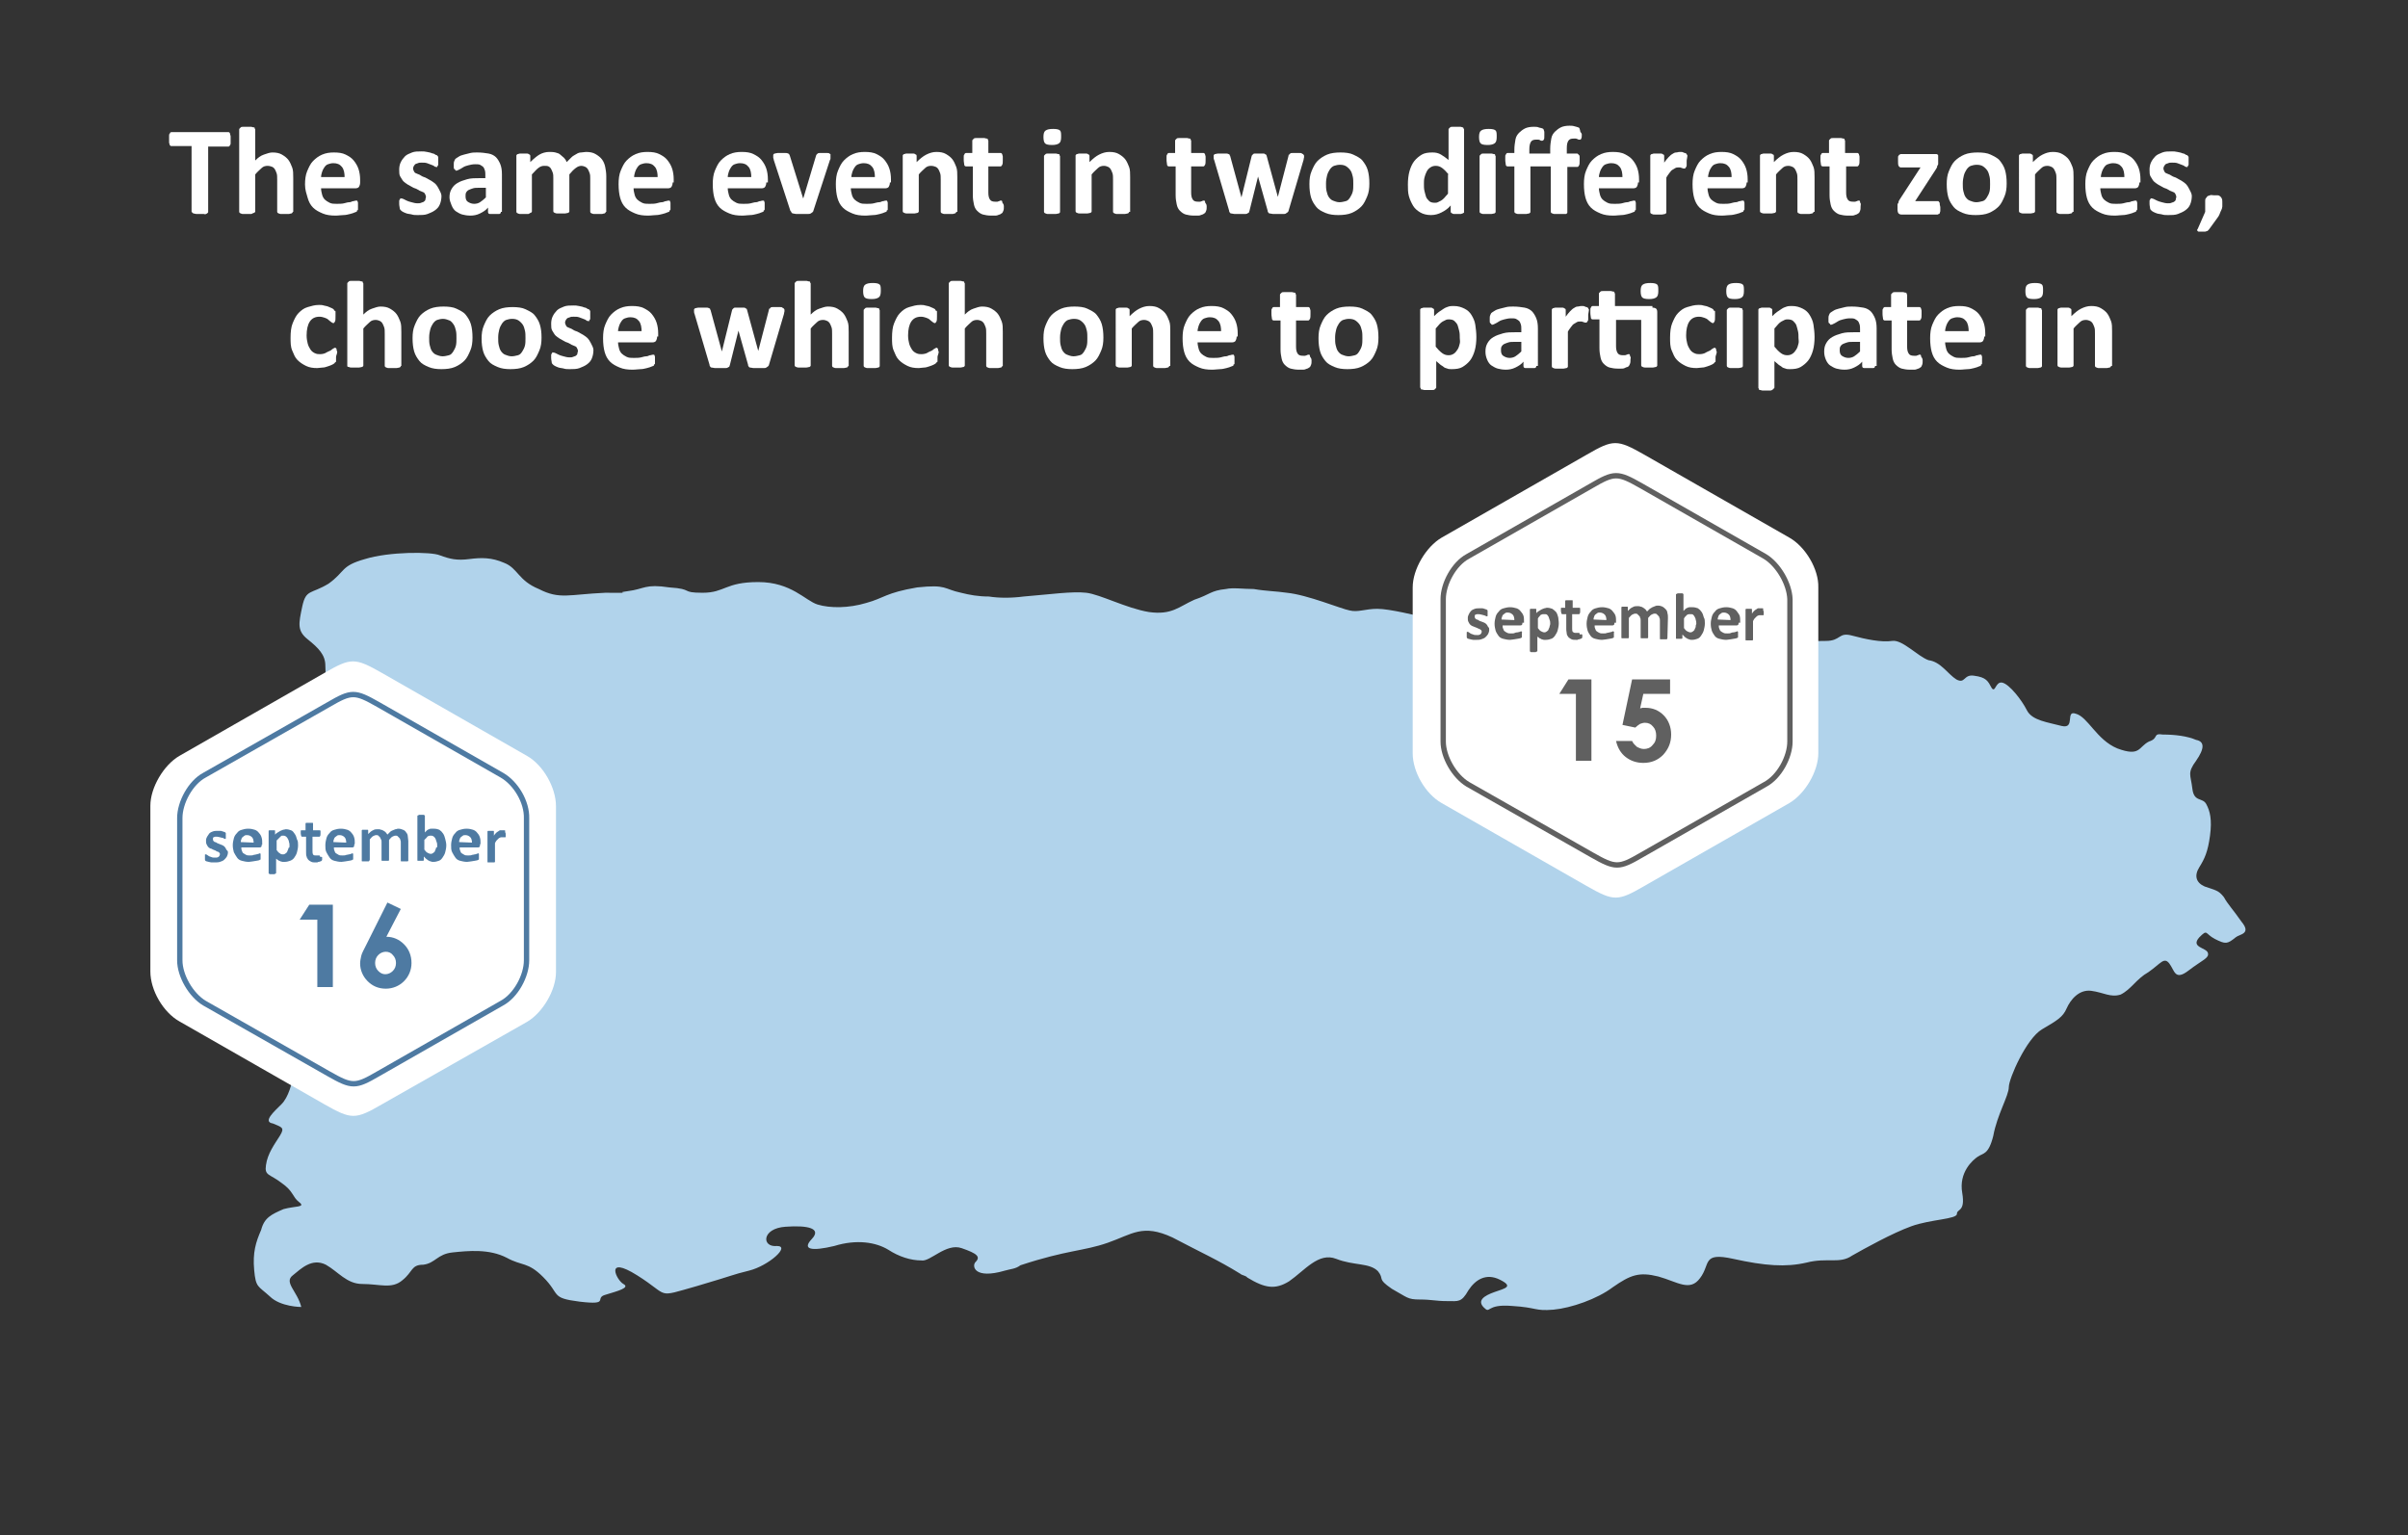 <?xml version="1.0" encoding="utf-8"?>
<!-- Generator: Adobe Illustrator 26.5.0, SVG Export Plug-In . SVG Version: 6.00 Build 0)  -->
<svg version="1.1" id="Layer_1" xmlns="http://www.w3.org/2000/svg" xmlns:xlink="http://www.w3.org/1999/xlink" x="0px" y="0px"
	 viewBox="0 0 450 287" style="enable-background:new 0 0 450 287;" xml:space="preserve">
<rect x="0" y="0" width="450" height="287" fill="#333333" stroke="none"/>
<style type="text/css">
	.st0{fill:#B1D3EB;}
	.st1{fill:#FFFFFF;}
	.st2{fill:none;stroke:#606060;stroke-miterlimit:10;}
	.st3{fill:none;stroke:#4E7AA2;stroke-miterlimit:10;}
	.st4{fill:#606060;}
	.st5{fill:#4E7AA2;}
	.st6{fill:none;}
	.st7{enable-background:new    ;}
</style>
<path class="st0" d="M418.9,172.3c-1.6-2.3-2.6-3.3-3.3-4.6c-1-1.3-1.6-1.3-3.6-2c-1.6-0.7-2-2-1-3.6s1.6-2.9,2-5.9s0-4.6-0.7-5.9
	c-0.7-1.3-2.3-0.3-2.6-2.9c-0.3-2.6-1-2.9,0.7-5.2c1.6-2.3,1.6-3.6,0-3.9c-1.6-0.7-3.9-1-6.2-1c-2-0.3-0.7,0.7-2.6,1.3
	c-2,1-1.6,2.9-5.9,1.3c-3.9-1.6-5.5-5.9-7.8-6.5c-2-0.7,0,2.9-2.6,2.3c-2.6-0.7-5.5-1-6.5-2.9c-1-2-3.3-4.9-4.6-5.2
	c-1.3-0.3-1.3,2-2,1c-0.7-1.3-1-2-3.3-2.3c-2-0.3-1.6,1.6-3.3,0.7c-1.6-1-2.9-3.3-5.2-3.6c-2-0.7-4.9-3.9-6.8-3.6
	c-2,0.3-4.9-0.3-7.5-1s-2,1-4.9,1s-5.9,0.3-8.8-0.7s-4.6-2.3-6.8-1.6c-2.3,0.7-1.3,2-1.3,2s-2.9,0.7-4.6,0.3c-2-0.7-1-0.3-5.9-1.3
	c-4.9-1.3-4.6-0.7-8.8-1.3c-4.2-1-5.2-2.6-7.2-1.6s-4.2,2-1.3,2.6c2.9,0.7,5.5,1,6.5,2.3c1,1.6,3.6,2.3,1,3.6s-3.3,1.3-6.2-1.3
	c-3.3-2.9-4.6-6.8-6.8-6.8c-2,0.3-3.6,1.6-5.2,2c-1.6,0.3-3.3-0.7-4.9-1.6c-1.6-1-3.3-2-6.5-1.3c-3.6,0.7-6.5,0.3-8.2,0.3
	c-1.3-0.3-6.5-1.6-8.8-1.6s-3.6,0.7-5.2,0.3c-1.6-0.3-7.8-2.9-11.7-3.3c-2-0.3-3.9-0.3-6.2-0.7c-2,0-3.9-0.3-5.2,0
	c-2.9,0.3-2.9,1-5.9,2c-2.9,1.3-4.2,2.9-8.5,2.3c-4.2-0.7-9.1-3.3-11.7-3.6c-2.6-0.3-6.8,0.3-11.7,0.7c-2.3,0.3-4.6,0.3-6.5,0
	c-2,0-3.6-0.3-5.2-0.7c-3.3-0.7-2.6-1.6-8.2-1c-5.9,1-6.2,2-9.5,2.9c-3.3,1-6.8,1-9.1,0.3s-4.9-4.2-11.1-4.2s-6.2,2-10.4,2
	s-1.6-0.7-6.2-1c-4.6-0.7-4.6,0.3-7.8,0.7s2.6,0.3-4.2,0.3c-6.8,0.3-8.5,1.3-12.4-0.7c-3.9-1.6-3.9-3.9-6.5-4.9
	c-2.3-1-4.2-1-6.5-0.7s-3.6,0-5.5-0.7c-1.6-0.7-9.5-0.7-14,0.7c-4.6,1.3-3.6,2.3-6.8,4.6c-3.3,2-4.2,1-4.9,4.2c-0.7,3.3-1,4.6,1,6.2
	s3.3,2.9,3.3,4.9s0.7,2.6-3.6,4.9c-4.2,2.3-4.6,2.9-6.5,4.6c-1.6,2-0.7,2.9-4.6,3.6c-4.2,1-6.2,1.6-8.5,2.6c-2.3,0.7-1.3,1.6-2,3.9
	c-0.7,2,0.7,2.3,2.6,5.2c2,2.9,2,8.5,5.9,8.8c0.7,0,8.5-0.3,8.8,3.3s0.3,6.5,2,8.5s2,4.6,3.9,6.5c1.6,2,3.6,2.9,2.3,4.6
	c-1.3,2-2.9,4.2-4.9,5.9c-2,1.6-3.6,2-2,3.9s2,0.7,1.6,3.9c-0.3,3.3,3.6,2.9,2,3.9s-2.9-0.3-2.9,2c-0.3,2-1,4.6-2.3,5.9
	c-1.3,1.3-3.6,3.3-1.6,3.6c1.6,0.7,2.3,0.7,1.3,2.3s-2.3,3.3-2.6,5.5c-0.3,2,0.7,1.6,2.9,3.3c2.3,1.6,2,2.6,3.3,3.6
	s-0.7,0.7-2.9,1.3c-2.3,1-3.6,1.6-4.2,3.9c-1,2.3-1.6,4.2-1.3,7.5s0.7,2.9,2.9,4.9c2,2,5.9,2,5.9,2c-0.7-2.9-3.3-4.6-1.6-5.9
	c1.6-1.3,3.6-3.3,6.2-2c2.3,1.3,3.9,3.6,6.8,3.6c3.3,0,5.5,1,7.5-0.7c2-1.6,1.6-2.9,3.9-2.9c2.3-0.3,2.6-2,5.5-2.3s6.8-0.7,10.1,1
	c2.9,1.6,3.9,0.7,6.8,3.6c3.3,3.3,1.3,3.9,6.8,4.6c5.9,0.7,2.6-0.7,4.9-1.3c2.3-0.7,4.6-1.3,3.3-2c-1.3-0.7-3.6-5.5,2.6-1.6
	s3.3,4.2,11.1,2c7.8-2.3,6.2-2,9.8-2.9s7.8-4.6,5.2-4.6c-2.9,0.3-2.9-3.3,1.6-3.6c4.2-0.3,6.8,0.3,4.9,2.3s0,2.3,4.2,1.3
	c4.2-1.3,7.8-0.7,10.1,0.7c2,1.3,4.2,2,6.2,2c1.6,0.3,4.6-3.3,7.5-2.3s3.6,1.6,2.6,2.6c-0.7,0.7-0.3,3.3,5.5,1.6c1-0.3,2-0.3,2.9-1
	c8.8-2.9,11.7-2.6,16.3-4.2c4.6-1.6,6.5-3.6,12.1-1c5.5,2.9,8.5,4.2,12.7,6.8c0.3,0.3,1,0.3,1.3,0.7c3.3,2,5.2,2.3,7.8,0.7
	c2.9-2,5.5-5.5,8.8-4.2s6.2,0.7,7.8,2.3c1.3,1.6-0.3,1.3,2.6,3.3c2.9,1.6,2.9,2,5.2,2s2.9,0.3,5.2,0.3c2,0,2.6,0.3,3.9-2
	c1.3-2,3.3-3.3,5.9-2s1,1.6-1,2.3s-3.3,1.6-2,2.9s0.3-0.7,5.2-0.3c4.9,0.3,4.2,1,7.8,0.7c3.3-0.3,8.2-2,11.1-4.2
	c3.3-2.3,4.9-2.9,8.5-2c3.6,1,5.9,2.9,7.8,0.3c2-2.6,0.3-4.9,6.2-3.6c5.9,1.3,9.8,1.6,13.7,0.7c3.9-1,6.2,0.3,8.5-1.3
	c2.3-1.3,7.5-4.2,11.1-5.5s8.5-1.3,8.5-2.3s1.6-0.3,1-3.9c-0.7-3.9,2-6.2,2.9-6.8c1-0.7,2-0.3,2.9-3.9c0.7-3.9,2.9-7.5,2.9-9.1
	s3.3-9.1,6.2-10.8s3.9-2.3,4.6-3.9c0.7-1.6,2.3-3.6,4.6-3.3c2.3,0.3,3.6,1.3,5.5,0.7c2-1,2.9-2.9,5.2-4.2c2.3-1.6,2.9-2.9,3.9-1.6
	c1,1.3,1,3.3,3.6,1.3s3.9-2.3,3.6-3.3s-3.3-1-1.6-2.9c1.6-1.6,1-0.7,2.9,0.3c2,1,2.3,1,3.9-0.3C418.5,174.6,420.8,174.6,418.9,172.3
	"/>
<g>
	<g>
		<g>
			<g>
				<g>
					<path class="st1" d="M334.4,100.5L307.3,85c-5.1-2.9-5.8-2.9-10.8,0l-27.1,15.5c-2.9,1.7-5.4,5.9-5.4,9.3v31
						c0,3.5,2.4,7.6,5.4,9.3l27.1,15.5c5.1,2.9,5.8,2.9,10.8,0l27.1-15.5c2.9-1.7,5.4-5.9,5.4-9.3v-31
						C339.9,106.4,337.4,102.2,334.4,100.5z"/>
				</g>
			</g>
		</g>
	</g>
</g>
<g>
	<g>
		<g>
			<g>
				<path class="st2" d="M329.8,104l-23.1-13.2c-4.4-2.5-5-2.5-9.3,0L274.3,104c-2.6,1.4-4.6,5.1-4.6,8v26.6c0,2.9,2.1,6.5,4.6,8
					l23.2,13.2c4.4,2.5,5,2.5,9.3,0l23.1-13.2c2.6-1.4,4.6-5.1,4.6-8V112C334.4,109.1,332.3,105.5,329.8,104z"/>
			</g>
		</g>
	</g>
</g>
<g>
	<g>
		<g>
			<g>
				<path class="st1" d="M98.5,141.3l-27.1-15.5c-5.1-2.9-5.8-2.9-10.8,0l-27.1,15.5c-2.9,1.7-5.4,5.9-5.4,9.3v31
					c0,3.5,2.4,7.6,5.4,9.3l27.1,15.5c5.1,2.9,5.8,2.9,10.8,0L98.5,191c2.9-1.7,5.4-5.9,5.4-9.3v-31
					C103.9,147.2,101.5,143,98.5,141.3z"/>
			</g>
		</g>
	</g>
</g>
<g>
	<g>
		<g>
			<g>
				<path class="st3" d="M93.8,144.9l-23.1-13.2c-4.4-2.5-5-2.5-9.3,0l-23.2,13.2c-2.6,1.4-4.6,5.1-4.6,8v26.6c0,2.9,2.1,6.5,4.6,8
					l23.2,13.2c4.4,2.5,5,2.5,9.3,0l23.1-13.2c2.6-1.4,4.6-5.1,4.6-8V153C98.5,149.9,96.4,146.4,93.8,144.9z"/>
			</g>
		</g>
	</g>
</g>
<g>
	<path class="st4" d="M293.1,127h4.3v15.2h-2.9v-12.5h-3.1L293.1,127z"/>
	<path class="st4" d="M305,127h7.1v2.7h-5l-0.6,2.7c0.2,0,0.3-0.1,0.5-0.1s0.3,0,0.5,0c1.4,0,2.5,0.5,3.4,1.4s1.4,2.2,1.4,3.6
		c0,1.5-0.5,2.7-1.5,3.8c-1,1-2.2,1.5-3.7,1.5c-1.3,0-2.4-0.4-3.3-1.1s-1.5-1.7-1.8-3h3c0.2,0.5,0.6,0.8,0.9,1.1
		c0.4,0.2,0.8,0.4,1.3,0.4c0.6,0,1.2-0.2,1.6-0.7c0.5-0.5,0.7-1,0.7-1.8c0-0.7-0.2-1.3-0.6-1.7c-0.4-0.5-0.9-0.7-1.5-0.7
		c-0.3,0-0.6,0.1-0.9,0.2c-0.3,0.2-0.6,0.4-0.9,0.7l-2.4-0.5L305,127z"/>
</g>
<g>
	<path class="st4" d="M278.3,117.7c0,0.3-0.1,0.6-0.2,0.8c-0.1,0.2-0.3,0.4-0.5,0.6s-0.5,0.3-0.8,0.4s-0.6,0.1-0.9,0.1
		c-0.2,0-0.4,0-0.6,0s-0.4-0.1-0.5-0.1s-0.3-0.1-0.4-0.1s-0.2-0.1-0.2-0.1s-0.1-0.1-0.1-0.2s0-0.2,0-0.4c0-0.1,0-0.2,0-0.3
		s0-0.1,0-0.2c0,0,0-0.1,0.1-0.1h0.1c0,0,0.1,0,0.2,0.1s0.2,0.1,0.3,0.2c0.1,0.1,0.3,0.1,0.5,0.2s0.4,0.1,0.6,0.1c0.1,0,0.3,0,0.4,0
		s0.2-0.1,0.3-0.1c0.1-0.1,0.1-0.1,0.2-0.2c0-0.1,0.1-0.2,0.1-0.3c0-0.1,0-0.2-0.1-0.3c-0.1-0.1-0.2-0.2-0.3-0.2
		c-0.1-0.1-0.3-0.1-0.4-0.2c-0.2-0.1-0.3-0.1-0.5-0.2s-0.3-0.1-0.5-0.2s-0.3-0.2-0.4-0.3c-0.1-0.1-0.2-0.3-0.3-0.5
		c-0.1-0.2-0.1-0.4-0.1-0.7c0-0.3,0.1-0.5,0.2-0.7s0.2-0.4,0.4-0.6c0.2-0.2,0.4-0.3,0.7-0.4c0.3-0.1,0.6-0.1,0.9-0.1
		c0.2,0,0.3,0,0.5,0s0.3,0.1,0.4,0.1s0.2,0.1,0.3,0.1s0.2,0.1,0.2,0.1l0.1,0.1v0.1c0,0,0,0.1,0,0.2s0,0.1,0,0.2s0,0.2,0,0.3
		s0,0.1,0,0.2c0,0,0,0.1-0.1,0.1s-0.1,0-0.1,0s-0.1,0-0.2-0.1c-0.1,0-0.2-0.1-0.3-0.1c-0.1,0-0.3-0.1-0.4-0.1s-0.3-0.1-0.5-0.1
		c-0.1,0-0.3,0-0.4,0s-0.2,0.1-0.3,0.1c-0.1,0.1-0.1,0.1-0.1,0.2s0,0.1,0,0.2s0,0.2,0.1,0.3c0.1,0.1,0.2,0.2,0.3,0.2
		s0.3,0.1,0.4,0.2s0.3,0.1,0.5,0.2s0.3,0.1,0.5,0.2s0.3,0.2,0.4,0.3s0.2,0.3,0.3,0.5C278.3,117.3,278.3,117.5,278.3,117.7z"/>
	<path class="st4" d="M284.5,116.4c0,0.2,0,0.3-0.1,0.4s-0.2,0.1-0.3,0.1h-3.3c0,0.2,0,0.4,0.1,0.6s0.1,0.4,0.3,0.5
		c0.1,0.1,0.3,0.2,0.5,0.3c0.2,0.1,0.4,0.1,0.7,0.1c0.3,0,0.5,0,0.7-0.1s0.4-0.1,0.5-0.1s0.3-0.1,0.4-0.1s0.2-0.1,0.2-0.1h0.1
		c0,0,0,0,0.1,0.1s0,0.1,0,0.2s0,0.2,0,0.3c0,0.1,0,0.2,0,0.2c0,0.1,0,0.1,0,0.2v0.1c0,0,0,0.1-0.1,0.1c0,0-0.1,0.1-0.2,0.1
		s-0.3,0.1-0.5,0.1s-0.4,0.1-0.6,0.1s-0.5,0.1-0.8,0.1c-0.5,0-0.9-0.1-1.3-0.2s-0.7-0.3-0.9-0.6s-0.4-0.6-0.5-0.9
		c-0.1-0.4-0.2-0.8-0.2-1.3s0.1-0.9,0.2-1.3s0.3-0.7,0.6-1c0.2-0.3,0.5-0.5,0.9-0.6s0.7-0.2,1.2-0.2s0.8,0.1,1.2,0.2
		c0.3,0.1,0.6,0.3,0.8,0.6c0.2,0.2,0.4,0.5,0.5,0.8s0.1,0.7,0.1,1.1v0.2H284.5z M283,115.9c0-0.4-0.1-0.8-0.3-1s-0.5-0.4-0.9-0.4
		c-0.2,0-0.4,0-0.5,0.1s-0.3,0.2-0.4,0.3c-0.1,0.1-0.2,0.3-0.2,0.4c-0.1,0.2-0.1,0.3-0.1,0.5L283,115.9L283,115.9z"/>
	<path class="st4" d="M291.3,116.5c0,0.5-0.1,0.9-0.2,1.3s-0.3,0.7-0.5,1s-0.4,0.5-0.7,0.6s-0.6,0.2-1,0.2c-0.2,0-0.3,0-0.4,0
		s-0.3-0.1-0.4-0.1c-0.1-0.1-0.2-0.1-0.4-0.2c-0.1-0.1-0.2-0.2-0.4-0.3v2.6v0.1l-0.1,0.1c-0.1,0-0.1,0-0.2,0.1c-0.1,0-0.2,0-0.4,0
		c-0.2,0-0.3,0-0.4,0s-0.2,0-0.2-0.1c-0.1,0-0.1,0-0.1-0.1v-0.1V114v-0.1l0.1-0.1c0,0,0.1,0,0.2,0s0.2,0,0.3,0c0.1,0,0.2,0,0.3,0
		s0.2,0,0.2,0s0.1,0,0.1,0.1v0.1v0.6c0.2-0.2,0.3-0.3,0.5-0.4s0.3-0.2,0.5-0.3s0.3-0.1,0.5-0.2c0.2,0,0.3-0.1,0.5-0.1
		c0.4,0,0.7,0.1,1,0.2c0.3,0.2,0.5,0.4,0.7,0.6c0.2,0.3,0.3,0.6,0.4,1C291.2,115.7,291.3,116,291.3,116.5z M289.7,116.6
		c0-0.2,0-0.5-0.1-0.7s-0.1-0.4-0.2-0.6s-0.2-0.3-0.3-0.4c-0.1-0.1-0.3-0.1-0.5-0.1c-0.1,0-0.2,0-0.3,0c-0.1,0-0.2,0.1-0.3,0.1
		s-0.2,0.2-0.3,0.3c-0.1,0.1-0.2,0.2-0.3,0.4v1.8c0.2,0.3,0.4,0.5,0.6,0.6s0.4,0.2,0.6,0.2s0.4-0.1,0.5-0.2s0.3-0.2,0.3-0.4
		c0.1-0.2,0.2-0.4,0.2-0.6C289.6,117,289.7,116.8,289.7,116.6z"/>
	<path class="st4" d="M295.7,118.7c0,0.2,0,0.3,0,0.4s-0.1,0.2-0.1,0.2s-0.1,0.1-0.2,0.1s-0.2,0.1-0.3,0.1c-0.1,0-0.2,0-0.3,0.1
		c-0.1,0-0.2,0-0.3,0c-0.3,0-0.6,0-0.8-0.1c-0.2-0.1-0.4-0.2-0.6-0.4c-0.1-0.2-0.3-0.4-0.3-0.6s-0.1-0.5-0.1-0.9v-2.8H292
		c-0.1,0-0.1,0-0.2-0.1c0-0.1-0.1-0.3-0.1-0.5c0-0.1,0-0.2,0-0.3s0-0.1,0-0.2c0,0,0-0.1,0.1-0.1h0.1h0.6v-1.2v-0.1l0.1-0.1
		c0.1,0,0.1,0,0.2,0s0.2,0,0.4,0c0.2,0,0.3,0,0.4,0s0.2,0,0.2,0c0.1,0,0.1,0,0.1,0.1v0.1v1.2h1.2h0.1l0.1,0.1c0,0,0,0.1,0,0.2
		s0,0.2,0,0.3c0,0.2,0,0.4-0.1,0.5c0,0.1-0.1,0.1-0.2,0.1h-1.2v2.6c0,0.3,0,0.5,0.1,0.7c0.1,0.1,0.3,0.2,0.5,0.2c0.1,0,0.2,0,0.2,0
		s0.1,0,0.2,0s0.1,0,0.1,0h0.1c0,0,0,0,0.1,0c0,0,0,0,0.1,0.1c0,0,0,0.1,0,0.2C295.7,118.5,295.7,118.6,295.7,118.7z"/>
	<path class="st4" d="M301.7,116.4c0,0.2,0,0.3-0.1,0.4s-0.2,0.1-0.3,0.1H298c0,0.2,0,0.4,0.1,0.6s0.1,0.4,0.3,0.5
		c0.1,0.1,0.3,0.2,0.5,0.3c0.2,0.1,0.4,0.1,0.7,0.1c0.3,0,0.5,0,0.7-0.1c0.2,0,0.4-0.1,0.5-0.1s0.3-0.1,0.4-0.1s0.2-0.1,0.2-0.1h0.1
		c0,0,0,0,0.1,0.1s0,0.1,0,0.2s0,0.2,0,0.3c0,0.1,0,0.2,0,0.2c0,0.1,0,0.1,0,0.2v0.1c0,0,0,0.1-0.1,0.1c0,0-0.1,0.1-0.2,0.1
		s-0.3,0.1-0.5,0.1s-0.4,0.1-0.6,0.1s-0.5,0.1-0.8,0.1c-0.5,0-0.9-0.1-1.3-0.2s-0.7-0.3-0.9-0.6s-0.4-0.6-0.5-0.9s-0.2-0.8-0.2-1.3
		s0.1-0.9,0.2-1.3s0.3-0.7,0.6-1c0.2-0.3,0.5-0.5,0.9-0.6c0.3-0.1,0.7-0.2,1.2-0.2s0.8,0.1,1.2,0.2c0.3,0.1,0.6,0.3,0.8,0.6
		c0.2,0.2,0.4,0.5,0.5,0.8s0.1,0.7,0.1,1.1v0.2H301.7z M300.2,115.9c0-0.4-0.1-0.8-0.3-1s-0.5-0.4-0.9-0.4c-0.2,0-0.4,0-0.5,0.1
		s-0.3,0.2-0.4,0.3s-0.2,0.3-0.2,0.4c-0.1,0.2-0.1,0.3-0.1,0.5L300.2,115.9L300.2,115.9z"/>
	<path class="st4" d="M311.6,119.3L311.6,119.3l-0.1,0.2c-0.1,0-0.1,0-0.2,0s-0.2,0-0.4,0c-0.2,0-0.3,0-0.4,0s-0.2,0-0.2,0
		s-0.1,0-0.1-0.1v-0.1V116c0-0.2,0-0.4-0.1-0.5c0-0.2-0.1-0.3-0.2-0.4s-0.2-0.2-0.3-0.3c-0.1-0.1-0.2-0.1-0.4-0.1
		c-0.2,0-0.4,0.1-0.6,0.2s-0.4,0.4-0.6,0.6v3.6v0.1l-0.1,0.1c0,0-0.1,0-0.2,0s-0.2,0-0.4,0c-0.2,0-0.3,0-0.4,0s-0.2,0-0.2,0
		s-0.1,0-0.1-0.1v-0.1V116c0-0.2,0-0.4-0.1-0.5c0-0.2-0.1-0.3-0.2-0.4s-0.2-0.2-0.3-0.3s-0.2-0.1-0.4-0.1c-0.2,0-0.4,0.1-0.6,0.2
		s-0.4,0.4-0.6,0.6v3.6v0.1l-0.1,0.1c0,0-0.1,0-0.2,0s-0.2,0-0.4,0s-0.3,0-0.4,0s-0.2,0-0.2,0s-0.1,0-0.1-0.1v-0.1v-5.5v-0.1
		l0.1-0.1c0.1,0,0.1,0,0.2,0s0.2,0,0.3,0c0.1,0,0.2,0,0.3,0s0.2,0,0.2,0s0.1,0,0.1,0.1v0.1v0.6c0.3-0.3,0.6-0.6,0.9-0.7
		c0.3-0.2,0.6-0.2,0.9-0.2c0.2,0,0.4,0,0.6,0.1c0.2,0,0.3,0.1,0.5,0.2c0.1,0.1,0.3,0.2,0.4,0.3s0.2,0.3,0.3,0.4
		c0.2-0.2,0.3-0.3,0.5-0.5c0.2-0.1,0.3-0.2,0.5-0.3s0.3-0.1,0.5-0.2s0.3-0.1,0.5-0.1c0.4,0,0.7,0.1,0.9,0.2c0.2,0.1,0.4,0.3,0.6,0.5
		s0.3,0.5,0.3,0.7c0.1,0.3,0.1,0.6,0.1,0.9L311.6,119.3L311.6,119.3z"/>
	<path class="st4" d="M318.6,116.5c0,0.5-0.1,0.9-0.2,1.3s-0.3,0.7-0.5,1s-0.4,0.5-0.7,0.6c-0.3,0.1-0.6,0.2-1,0.2
		c-0.2,0-0.4,0-0.5-0.1c-0.2,0-0.3-0.1-0.5-0.2s-0.3-0.2-0.4-0.3c-0.1-0.1-0.3-0.3-0.4-0.4v0.6v0.1l-0.1,0.1c0,0-0.1,0-0.2,0
		s-0.2,0-0.3,0c-0.1,0-0.2,0-0.3,0c-0.1,0-0.2,0-0.2,0c-0.1,0-0.1,0-0.1-0.1v-0.1v-8v-0.1l0.1-0.1c0.1,0,0.1,0,0.2-0.1
		c0.1,0,0.2,0,0.4,0s0.3,0,0.4,0s0.2,0,0.2,0.1c0.1,0,0.1,0,0.1,0.1s0,0.1,0,0.1v3c0.1-0.1,0.3-0.3,0.4-0.4s0.3-0.2,0.4-0.2
		c0.1-0.1,0.3-0.1,0.4-0.1s0.3,0,0.5,0c0.4,0,0.7,0.1,1,0.2c0.3,0.2,0.5,0.4,0.7,0.7c0.2,0.3,0.3,0.6,0.4,1
		C318.6,115.7,318.6,116.1,318.6,116.5z M317,116.6c0-0.2,0-0.5-0.1-0.7c0-0.2-0.1-0.4-0.2-0.6s-0.2-0.3-0.3-0.4
		c-0.1-0.1-0.3-0.1-0.5-0.1c-0.1,0-0.2,0-0.3,0c-0.1,0-0.2,0.1-0.3,0.1c-0.1,0.1-0.2,0.2-0.3,0.3s-0.2,0.2-0.3,0.4v1.8
		c0.2,0.3,0.4,0.5,0.6,0.6s0.4,0.2,0.6,0.2s0.4-0.1,0.5-0.2s0.3-0.2,0.3-0.4c0.1-0.2,0.2-0.3,0.2-0.6S317,116.8,317,116.6z"/>
	<path class="st4" d="M324.9,116.4c0,0.2,0,0.3-0.1,0.4s-0.2,0.1-0.3,0.1h-3.3c0,0.2,0,0.4,0.1,0.6s0.1,0.4,0.3,0.5
		c0.1,0.1,0.3,0.2,0.5,0.3c0.2,0.1,0.4,0.1,0.7,0.1c0.3,0,0.5,0,0.7-0.1s0.4-0.1,0.5-0.1s0.3-0.1,0.4-0.1s0.2-0.1,0.2-0.1h0.1
		c0,0,0,0,0.1,0.1c0,0,0,0.1,0,0.2s0,0.2,0,0.3c0,0.1,0,0.2,0,0.2c0,0.1,0,0.1,0,0.2v0.1c0,0,0,0.1-0.1,0.1c0,0-0.1,0.1-0.2,0.1
		s-0.3,0.1-0.5,0.1s-0.4,0.1-0.6,0.1s-0.5,0.1-0.8,0.1c-0.5,0-0.9-0.1-1.3-0.2s-0.7-0.3-0.9-0.6s-0.4-0.6-0.5-0.9s-0.2-0.8-0.2-1.3
		s0.1-0.9,0.2-1.3s0.3-0.7,0.6-1c0.2-0.3,0.5-0.5,0.9-0.6c0.3-0.1,0.7-0.2,1.2-0.2s0.8,0.1,1.2,0.2c0.3,0.1,0.6,0.3,0.8,0.6
		s0.4,0.5,0.5,0.8s0.1,0.7,0.1,1.1v0.2H324.9z M323.4,115.9c0-0.4-0.1-0.8-0.3-1c-0.2-0.2-0.5-0.4-0.9-0.4c-0.2,0-0.4,0-0.5,0.1
		s-0.3,0.2-0.4,0.3s-0.2,0.3-0.2,0.4c-0.1,0.2-0.1,0.3-0.1,0.5L323.4,115.9L323.4,115.9z"/>
	<path class="st4" d="M329.6,114.3c0,0.1,0,0.3,0,0.4s0,0.2,0,0.2s0,0.1-0.1,0.1h-0.1h-0.1h-0.1c0,0-0.1,0-0.2,0s-0.1,0-0.2,0
		s-0.2,0-0.3,0.1c-0.1,0-0.2,0.1-0.3,0.2c-0.1,0.1-0.2,0.2-0.3,0.3s-0.2,0.3-0.3,0.5v3.4v0.1l-0.1,0.1c0,0-0.1,0-0.2,0s-0.2,0-0.4,0
		s-0.3,0-0.4,0s-0.2,0-0.2,0s-0.1,0-0.1-0.1v-0.1V114v-0.1l0.1-0.1c0,0,0.1,0,0.2,0s0.2,0,0.3,0c0.1,0,0.2,0,0.3,0s0.2,0,0.2,0
		s0.1,0,0.1,0.1v0.1v0.7c0.1-0.2,0.3-0.4,0.4-0.5s0.2-0.2,0.4-0.3c0.1-0.1,0.2-0.1,0.3-0.2c0.1,0,0.2,0,0.3,0c0.1,0,0.1,0,0.2,0
		s0.1,0,0.2,0s0.1,0,0.2,0c0,0,0.1,0,0.1,0.1s0,0,0,0.1s0,0.1,0,0.1s0,0.1,0,0.2C329.6,114.1,329.6,114.2,329.6,114.3z"/>
</g>
<g>
	<g>
		<path class="st5" d="M57.8,169.1h4.4v15.4h-2.9v-12.6H56L57.8,169.1z"/>
		<path class="st5" d="M72.4,168.7l2.5,1.2l-2.7,5.2c1.3,0,2.4,0.5,3.3,1.4s1.4,2.1,1.4,3.5c0,1.3-0.5,2.5-1.4,3.4s-2.1,1.4-3.4,1.4
			c-1.4,0-2.5-0.5-3.4-1.4s-1.4-2.1-1.4-3.3c0-0.5,0.1-0.9,0.2-1.4s0.5-1.2,1-2.2L72.4,168.7z M72.1,177.9c-0.5,0-1,0.2-1.4,0.6
			c-0.4,0.4-0.6,0.9-0.6,1.5s0.2,1.1,0.6,1.5s0.8,0.6,1.3,0.6s1-0.2,1.4-0.6c0.4-0.4,0.6-0.9,0.6-1.5s-0.2-1.1-0.6-1.5
			C73.1,178.1,72.6,177.9,72.1,177.9z"/>
	</g>
	<g>
		<path class="st5" d="M42.6,159.3c0,0.3-0.1,0.6-0.2,0.8s-0.3,0.4-0.5,0.6c-0.2,0.2-0.5,0.3-0.8,0.4c-0.3,0.1-0.6,0.1-1,0.1
			c-0.2,0-0.4,0-0.6,0c-0.2,0-0.4-0.1-0.5-0.1s-0.3-0.1-0.4-0.1c-0.1,0-0.2-0.1-0.2-0.1s-0.1-0.1-0.1-0.2c0-0.1,0-0.2,0-0.4
			c0-0.1,0-0.2,0-0.3s0-0.1,0-0.2s0-0.1,0.1-0.1h0.1c0,0,0.1,0,0.2,0.1c0.1,0.1,0.2,0.1,0.3,0.2c0.1,0.1,0.3,0.1,0.5,0.2
			c0.2,0.1,0.4,0.1,0.6,0.1c0.1,0,0.3,0,0.4,0s0.2-0.1,0.3-0.1c0.1-0.1,0.1-0.1,0.2-0.2c0-0.1,0.1-0.2,0.1-0.3s0-0.2-0.1-0.3
			s-0.2-0.2-0.3-0.2s-0.3-0.1-0.4-0.2c-0.2-0.1-0.3-0.1-0.5-0.2s-0.3-0.2-0.5-0.2c-0.2-0.1-0.3-0.2-0.4-0.3
			c-0.1-0.1-0.2-0.3-0.3-0.5s-0.1-0.4-0.1-0.7s0.1-0.5,0.2-0.7c0.1-0.2,0.3-0.4,0.4-0.6c0.2-0.2,0.4-0.3,0.7-0.4s0.6-0.1,0.9-0.1
			c0.2,0,0.3,0,0.5,0s0.3,0.1,0.4,0.1c0.1,0,0.2,0.1,0.3,0.1s0.2,0.1,0.2,0.1l0.1,0.1v0.1c0,0,0,0.1,0,0.2c0,0.1,0,0.1,0,0.2
			c0,0.1,0,0.2,0,0.3s0,0.1,0,0.2c0,0,0,0.1-0.1,0.1H42c0,0-0.1,0-0.2-0.1s-0.2-0.1-0.3-0.1s-0.3-0.1-0.4-0.1s-0.3-0.1-0.5-0.1
			c-0.1,0-0.3,0-0.4,0c-0.1,0-0.2,0.1-0.3,0.1c-0.1,0.1-0.1,0.1-0.1,0.2c0,0.1,0,0.1,0,0.2c0,0.1,0,0.2,0.1,0.3s0.2,0.2,0.3,0.2
			s0.3,0.1,0.4,0.2c0.2,0.1,0.3,0.1,0.5,0.2s0.3,0.1,0.5,0.2s0.3,0.2,0.4,0.3s0.2,0.3,0.3,0.5S42.6,159,42.6,159.3z"/>
		<path class="st5" d="M48.9,157.9c0,0.2,0,0.3-0.1,0.4s-0.2,0.1-0.3,0.1h-3.4c0,0.2,0,0.4,0.1,0.6s0.1,0.4,0.3,0.5s0.3,0.2,0.5,0.3
			s0.4,0.1,0.7,0.1s0.5,0,0.7-0.1c0.2,0,0.4-0.1,0.5-0.1s0.3-0.1,0.4-0.1s0.2-0.1,0.2-0.1h0.1c0,0,0,0,0.1,0.1c0,0,0,0.1,0,0.2
			s0,0.2,0,0.3s0,0.2,0,0.2c0,0.1,0,0.1,0,0.2v0.1c0,0,0,0.1-0.1,0.1s-0.1,0.1-0.2,0.1c-0.1,0-0.3,0.1-0.5,0.1s-0.4,0.1-0.6,0.1
			c-0.2,0-0.5,0.1-0.8,0.1c-0.5,0-0.9-0.1-1.3-0.2c-0.4-0.1-0.7-0.3-0.9-0.6s-0.4-0.6-0.6-1c-0.1-0.4-0.2-0.8-0.2-1.3
			s0.1-0.9,0.2-1.3c0.1-0.4,0.3-0.7,0.6-1c0.2-0.3,0.5-0.5,0.9-0.6c0.3-0.1,0.7-0.2,1.2-0.2s0.9,0.1,1.2,0.2s0.6,0.3,0.8,0.6
			c0.2,0.2,0.4,0.5,0.5,0.9c0.1,0.3,0.1,0.7,0.1,1.1v0.2H48.9z M47.4,157.5c0-0.4-0.1-0.8-0.3-1s-0.5-0.4-0.9-0.4
			c-0.2,0-0.4,0-0.5,0.1s-0.3,0.2-0.4,0.3c-0.1,0.1-0.2,0.3-0.2,0.4c-0.1,0.2-0.1,0.4-0.1,0.5L47.4,157.5L47.4,157.5z"/>
		<path class="st5" d="M55.7,158c0,0.5-0.1,0.9-0.2,1.3c-0.1,0.4-0.3,0.7-0.5,1s-0.5,0.5-0.8,0.6s-0.6,0.2-1,0.2c-0.2,0-0.3,0-0.4,0
			s-0.3-0.1-0.4-0.1c-0.1-0.1-0.3-0.1-0.4-0.2c-0.1-0.1-0.3-0.2-0.4-0.3v2.6v0.1l-0.1,0.1c0,0-0.1,0-0.2,0.1c-0.1,0-0.2,0-0.4,0
			s-0.3,0-0.4,0s-0.2,0-0.2-0.1c-0.1,0-0.1-0.1-0.1-0.1v-0.1v-7.7v-0.1l0.1-0.1c0,0,0.1,0,0.2,0c0.1,0,0.2,0,0.3,0s0.2,0,0.3,0
			s0.2,0,0.2,0c0.1,0,0.1,0,0.1,0.1v0.1v0.6c0.2-0.2,0.3-0.3,0.5-0.4c0.2-0.1,0.3-0.2,0.5-0.3s0.3-0.1,0.5-0.2
			c0.2,0,0.4-0.1,0.5-0.1c0.4,0,0.7,0.1,1,0.2s0.5,0.4,0.7,0.7s0.3,0.6,0.4,1C55.7,157.2,55.7,157.6,55.7,158z M54.1,158.1
			c0-0.2,0-0.5-0.1-0.7c0-0.2-0.1-0.4-0.2-0.6c-0.1-0.2-0.2-0.3-0.3-0.4c-0.1-0.1-0.3-0.2-0.5-0.2c-0.1,0-0.2,0-0.3,0
			s-0.2,0.1-0.3,0.2s-0.2,0.2-0.3,0.3s-0.2,0.2-0.4,0.4v1.8c0.2,0.3,0.4,0.5,0.6,0.6c0.2,0.2,0.4,0.2,0.6,0.2c0.2,0,0.4-0.1,0.5-0.2
			c0.1-0.1,0.3-0.2,0.3-0.4c0.1-0.2,0.2-0.4,0.2-0.6C54.1,158.5,54.1,158.3,54.1,158.1z"/>
		<path class="st5" d="M60.2,160.3c0,0.2,0,0.3,0,0.4c0,0.1-0.1,0.2-0.1,0.2S60,161,59.9,161c-0.1,0-0.2,0.1-0.3,0.1s-0.2,0-0.3,0.1
			c-0.1,0-0.2,0-0.3,0c-0.3,0-0.6,0-0.8-0.1s-0.4-0.2-0.6-0.4c-0.1-0.2-0.3-0.4-0.3-0.6c-0.1-0.2-0.1-0.5-0.1-0.9v-2.8h-0.7
			c-0.1,0-0.1,0-0.2-0.1c0-0.1-0.1-0.3-0.1-0.5c0-0.1,0-0.2,0-0.3s0-0.1,0-0.2c0,0,0-0.1,0.1-0.1s0.1,0,0.1,0h0.7V154v-0.1l0.1-0.1
			c0.1,0,0.1,0,0.2,0c0.1,0,0.2,0,0.4,0s0.3,0,0.4,0c0.1,0,0.2,0,0.2,0c0.1,0,0.1,0.1,0.1,0.1v0.1v1.2h1.2h0.1l0.1,0.1
			c0,0,0,0.1,0,0.2c0,0.1,0,0.2,0,0.3c0,0.2,0,0.4-0.1,0.5c0,0.1-0.1,0.1-0.2,0.1h-1.2v2.6c0,0.3,0,0.5,0.1,0.7s0.3,0.2,0.5,0.2
			c0.1,0,0.2,0,0.2,0c0.1,0,0.1,0,0.2,0c0.1,0,0.1,0,0.1,0h0.1c0,0,0,0,0.1,0c0,0,0,0,0.1,0.1s0,0.1,0,0.2
			C60.2,160.1,60.2,160.2,60.2,160.3z"/>
		<path class="st5" d="M66.2,157.9c0,0.2,0,0.3-0.1,0.4c-0.1,0.1-0.2,0.1-0.3,0.1h-3.4c0,0.2,0,0.4,0.1,0.6c0.1,0.2,0.1,0.4,0.3,0.5
			s0.3,0.2,0.5,0.3s0.4,0.1,0.7,0.1c0.3,0,0.5,0,0.7-0.1c0.2,0,0.4-0.1,0.5-0.1c0.2,0,0.3-0.1,0.4-0.1s0.2-0.1,0.2-0.1h0.1
			c0,0,0,0,0.1,0.1c0,0,0,0.1,0,0.2c0,0.1,0,0.2,0,0.3s0,0.2,0,0.2c0,0.1,0,0.1,0,0.2s0,0.1,0,0.1s0,0.1-0.1,0.1s-0.1,0.1-0.2,0.1
			s-0.3,0.1-0.5,0.1s-0.4,0.1-0.6,0.1s-0.5,0.1-0.8,0.1c-0.5,0-0.9-0.1-1.3-0.2c-0.4-0.1-0.7-0.3-0.9-0.6s-0.4-0.6-0.6-1
			s-0.2-0.8-0.2-1.3s0.1-0.9,0.2-1.3c0.1-0.4,0.3-0.7,0.6-1c0.2-0.3,0.5-0.5,0.9-0.6c0.3-0.1,0.7-0.2,1.2-0.2c0.5,0,0.9,0.1,1.2,0.2
			c0.3,0.1,0.6,0.3,0.8,0.6c0.2,0.2,0.4,0.5,0.5,0.9c0.1,0.3,0.1,0.7,0.1,1.1L66.2,157.9L66.2,157.9z M64.7,157.5
			c0-0.4-0.1-0.8-0.3-1s-0.5-0.4-0.9-0.4c-0.2,0-0.4,0-0.5,0.1s-0.3,0.2-0.4,0.3c-0.1,0.1-0.2,0.3-0.2,0.4c-0.1,0.2-0.1,0.4-0.1,0.5
			L64.7,157.5L64.7,157.5z"/>
		<path class="st5" d="M76.3,160.8v0.1l-0.1,0.1c0,0-0.1,0-0.2,0s-0.2,0-0.4,0c-0.2,0-0.3,0-0.4,0s-0.2,0-0.2,0
			c-0.1,0-0.1,0-0.1-0.1s0-0.1,0-0.1v-3.3c0-0.2,0-0.4-0.1-0.5c0-0.2-0.1-0.3-0.2-0.4c-0.1-0.1-0.2-0.2-0.3-0.3
			c-0.1-0.1-0.2-0.1-0.4-0.1c-0.2,0-0.4,0.1-0.6,0.2s-0.4,0.4-0.6,0.6v3.7v0.1l-0.1,0.1c0,0-0.1,0-0.2,0s-0.2,0-0.4,0
			c-0.2,0-0.3,0-0.4,0s-0.2,0-0.2,0s-0.1,0-0.1-0.1s0-0.1,0-0.1v-3.3c0-0.2,0-0.4-0.1-0.5s-0.1-0.3-0.2-0.4
			c-0.1-0.1-0.2-0.2-0.3-0.3c-0.1-0.1-0.2-0.1-0.4-0.1c-0.2,0-0.4,0.1-0.6,0.2s-0.4,0.4-0.6,0.6v3.7v0.1c0,0-0.1,0.3-0.2,0.3
			s-0.1,0-0.2,0s-0.2,0-0.4,0c-0.2,0-0.3,0-0.4,0s-0.2,0-0.2,0c-0.1,0-0.1,0-0.1-0.1s0-0.1,0-0.1v-5.5v-0.1l0.1-0.1c0,0,0.1,0,0.2,0
			s0.2,0,0.3,0c0.1,0,0.2,0,0.3,0c0.1,0,0.2,0,0.2,0s0.1,0,0.1,0.1s0,0.1,0,0.1v0.6c0.3-0.3,0.6-0.6,0.9-0.7
			c0.3-0.2,0.6-0.2,0.9-0.2c0.2,0,0.4,0,0.6,0.1c0.2,0,0.3,0.1,0.5,0.2s0.3,0.2,0.4,0.3s0.2,0.3,0.3,0.4c0.2-0.2,0.3-0.3,0.5-0.5
			s0.3-0.2,0.5-0.3s0.3-0.1,0.5-0.2c0.2,0,0.3-0.1,0.5-0.1c0.4,0,0.7,0.1,0.9,0.2c0.3,0.1,0.5,0.3,0.6,0.5c0.2,0.2,0.3,0.5,0.3,0.7
			s0.1,0.6,0.1,0.9C76.3,157.2,76.3,160.8,76.3,160.8z"/>
		<path class="st5" d="M83.4,158c0,0.5-0.1,0.9-0.2,1.3c-0.1,0.4-0.3,0.7-0.5,1s-0.4,0.5-0.7,0.6c-0.3,0.1-0.6,0.2-1,0.2
			c-0.2,0-0.4,0-0.5-0.1c-0.2,0-0.3-0.1-0.5-0.2c-0.1-0.1-0.3-0.2-0.4-0.3s-0.3-0.3-0.4-0.4v0.6v0.1l-0.1,0.1c-0.1,0-0.1,0-0.2,0
			s-0.2,0-0.3,0c-0.1,0-0.2,0-0.3,0c-0.1,0-0.2,0-0.2,0s-0.1,0-0.1-0.1v-0.1v-8.1v-0.1l0.1-0.1c0.1,0,0.1,0,0.2-0.1
			c0.1,0,0.2,0,0.4,0c0.2,0,0.3,0,0.4,0s0.2,0,0.2,0.1c0.1,0,0.1,0.1,0.1,0.1v0.1v3c0.1-0.1,0.3-0.3,0.4-0.4
			c0.1-0.1,0.3-0.2,0.4-0.2c0.1-0.1,0.3-0.1,0.4-0.1s0.3,0,0.5,0c0.4,0,0.8,0.1,1,0.2c0.3,0.2,0.5,0.4,0.7,0.7s0.3,0.6,0.4,1
			S83.4,157.6,83.4,158z M81.7,158.1c0-0.2,0-0.5-0.1-0.7s-0.1-0.4-0.2-0.6c-0.1-0.2-0.2-0.3-0.3-0.4c-0.1-0.1-0.3-0.2-0.5-0.2
			c-0.1,0-0.2,0-0.3,0c-0.1,0-0.2,0.1-0.3,0.1s-0.2,0.2-0.3,0.3s-0.2,0.2-0.4,0.4v1.8c0.2,0.3,0.4,0.5,0.6,0.6s0.4,0.2,0.6,0.2
			s0.4-0.1,0.5-0.2c0.1-0.1,0.3-0.2,0.3-0.4c0.1-0.2,0.2-0.4,0.2-0.6C81.7,158.5,81.7,158.3,81.7,158.1z"/>
		<path class="st5" d="M89.7,157.9c0,0.2,0,0.3-0.1,0.4c-0.1,0.1-0.2,0.1-0.3,0.1h-3.4c0,0.2,0,0.4,0.1,0.6s0.1,0.4,0.3,0.5
			s0.3,0.2,0.5,0.3s0.4,0.1,0.7,0.1c0.3,0,0.5,0,0.7-0.1c0.2,0,0.4-0.1,0.5-0.1c0.2,0,0.3-0.1,0.4-0.1s0.2-0.1,0.2-0.1h0.1
			c0,0,0,0,0.1,0.1c0,0,0,0.1,0,0.2s0,0.2,0,0.3s0,0.2,0,0.2c0,0.1,0,0.1,0,0.2v0.1c0,0,0,0.1-0.1,0.1c0,0-0.1,0.1-0.2,0.1
			s-0.3,0.1-0.5,0.1s-0.4,0.1-0.6,0.1s-0.5,0.1-0.8,0.1c-0.5,0-0.9-0.1-1.3-0.2c-0.4-0.1-0.7-0.3-0.9-0.6s-0.4-0.6-0.6-1
			s-0.2-0.8-0.2-1.3s0.1-0.9,0.2-1.3c0.1-0.4,0.3-0.7,0.6-1c0.2-0.3,0.5-0.5,0.9-0.6c0.3-0.1,0.7-0.2,1.2-0.2s0.9,0.1,1.2,0.2
			c0.3,0.1,0.6,0.3,0.8,0.6c0.2,0.2,0.4,0.5,0.5,0.9c0.1,0.3,0.1,0.7,0.1,1.1L89.7,157.9L89.7,157.9z M88.2,157.5
			c0-0.4-0.1-0.8-0.3-1s-0.5-0.4-0.9-0.4c-0.2,0-0.4,0-0.5,0.1s-0.3,0.2-0.4,0.3s-0.2,0.3-0.2,0.4c-0.1,0.2-0.1,0.4-0.1,0.5
			L88.2,157.5L88.2,157.5z"/>
		<path class="st5" d="M94.5,155.8c0,0.1,0,0.3,0,0.4c0,0.1,0,0.2,0,0.2c0,0.1,0,0.1-0.1,0.1h-0.1h-0.1h-0.1c0,0-0.1,0-0.2,0
			s-0.1,0-0.2,0s-0.2,0-0.3,0.1c-0.1,0-0.2,0.1-0.3,0.2c-0.1,0.1-0.2,0.2-0.3,0.3s-0.2,0.3-0.3,0.5v3.4v0.1l-0.1,0.1
			c0,0-0.1,0-0.2,0s-0.2,0-0.4,0s-0.3,0-0.4,0s-0.2,0-0.2,0c-0.1,0-0.1,0-0.1-0.1V161v-5.5v-0.1l0.1-0.1c0,0,0.1,0,0.2,0
			s0.2,0,0.3,0c0.1,0,0.2,0,0.3,0c0.1,0,0.2,0,0.2,0s0.1,0,0.1,0.1v0.1v0.7c0.1-0.2,0.3-0.4,0.4-0.5s0.2-0.2,0.4-0.3
			c0.1-0.1,0.2-0.1,0.3-0.2c0.1,0,0.2,0,0.3,0c0.1,0,0.1,0,0.2,0s0.1,0,0.2,0s0.1,0,0.2,0s0.1,0,0.1,0.1s0,0,0,0.1s0,0.1,0,0.1
			S94.4,155.6,94.5,155.8C94.5,155.6,94.5,155.7,94.5,155.8z"/>
	</g>
</g>
<rect y="23.7" class="st6" width="450" height="52"/>
<g class="st7">
	<path class="st1" d="M43.1,26.1c0,0.2,0,0.4,0,0.6s0,0.3-0.1,0.4s-0.1,0.2-0.1,0.2s-0.1,0.1-0.2,0.1h-3.8v12.2c0,0.1,0,0.1-0.1,0.2
		s-0.1,0.1-0.3,0.2S38.2,40,38.1,40s-0.4,0-0.7,0s-0.5,0-0.7,0s-0.4-0.1-0.5-0.1s-0.2-0.1-0.3-0.2s-0.1-0.1-0.1-0.2V27.3H32
		c-0.1,0-0.1,0-0.2-0.1s-0.1-0.1-0.1-0.2s-0.1-0.2-0.1-0.4s0-0.4,0-0.6c0-0.2,0-0.4,0-0.6s0-0.3,0.1-0.4s0.1-0.2,0.1-0.2
		s0.1-0.1,0.2-0.1h10.7c0.1,0,0.1,0,0.2,0.1S43,25,43,25.1s0.1,0.2,0.1,0.4S43.1,25.8,43.1,26.1z"/>
	<path class="st1" d="M54.7,39.6c0,0.1,0,0.1-0.1,0.2s-0.1,0.1-0.2,0.1S54.1,40,54,40s-0.4,0-0.7,0c-0.3,0-0.5,0-0.7,0
		s-0.3,0-0.5-0.1s-0.2-0.1-0.2-0.1s-0.1-0.1-0.1-0.2v-6c0-0.5,0-0.9-0.1-1.2s-0.2-0.5-0.3-0.7s-0.3-0.4-0.5-0.5S50.3,31,50,31
		c-0.4,0-0.8,0.1-1.1,0.4s-0.8,0.7-1.2,1.2v6.9c0,0.1,0,0.1-0.1,0.2s-0.1,0.1-0.2,0.1S47.1,40,46.9,40s-0.4,0-0.7,0s-0.5,0-0.7,0
		s-0.3,0-0.5-0.1s-0.2-0.1-0.2-0.1s-0.1-0.1-0.1-0.2V24.2c0-0.1,0-0.1,0.1-0.2s0.1-0.1,0.2-0.2s0.3-0.1,0.5-0.1s0.4,0,0.7,0
		s0.5,0,0.7,0s0.3,0.1,0.5,0.1s0.2,0.1,0.2,0.2s0.1,0.1,0.1,0.2V30c0.5-0.5,1-0.9,1.6-1.1s1.1-0.4,1.6-0.4c0.7,0,1.3,0.1,1.8,0.4
		s0.9,0.6,1.2,1s0.5,0.9,0.7,1.4s0.2,1.2,0.2,2V39.6z"/>
	<path class="st1" d="M67.3,34.1c0,0.4-0.1,0.6-0.2,0.8s-0.4,0.3-0.7,0.3H60c0,0.4,0.1,0.8,0.2,1.2s0.3,0.7,0.5,0.9s0.5,0.4,0.9,0.6
		s0.8,0.2,1.3,0.2c0.5,0,1,0,1.4-0.1s0.7-0.2,1-0.2s0.5-0.2,0.7-0.2s0.3-0.1,0.5-0.1c0.1,0,0.1,0,0.2,0s0.1,0.1,0.1,0.1
		s0.1,0.2,0.1,0.3s0,0.3,0,0.5c0,0.2,0,0.3,0,0.4s0,0.2,0,0.3s0,0.2-0.1,0.2s-0.1,0.1-0.1,0.2s-0.2,0.1-0.4,0.2s-0.5,0.2-0.9,0.3
		s-0.8,0.2-1.2,0.2s-0.9,0.1-1.5,0.1c-0.9,0-1.7-0.1-2.4-0.4s-1.3-0.6-1.8-1.1s-0.8-1.1-1-1.8S57,35.5,57,34.5
		c0-0.9,0.1-1.8,0.4-2.5s0.6-1.4,1.1-1.9s1-0.9,1.7-1.2s1.4-0.4,2.2-0.4c0.9,0,1.6,0.1,2.2,0.4s1.1,0.6,1.5,1.1s0.7,1,0.9,1.6
		s0.3,1.3,0.3,2V34.1z M64.4,33.2c0-0.8-0.1-1.5-0.5-2s-0.9-0.7-1.6-0.7c-0.4,0-0.7,0.1-1,0.2s-0.5,0.3-0.7,0.6s-0.3,0.5-0.4,0.8
		s-0.2,0.7-0.2,1H64.4z"/>
	<path class="st1" d="M82.5,36.6c0,0.6-0.1,1.1-0.3,1.6s-0.5,0.8-0.9,1.1s-0.9,0.5-1.4,0.7s-1.2,0.2-1.8,0.2c-0.4,0-0.8,0-1.1-0.1
		s-0.7-0.1-1-0.2s-0.5-0.2-0.7-0.3s-0.3-0.2-0.4-0.3s-0.2-0.2-0.2-0.4s-0.1-0.4-0.1-0.8c0-0.2,0-0.4,0-0.5s0-0.2,0.1-0.3
		s0.1-0.1,0.1-0.2s0.1,0,0.2,0c0.1,0,0.2,0,0.4,0.1s0.4,0.2,0.6,0.3s0.5,0.2,0.9,0.3s0.7,0.2,1.1,0.2c0.3,0,0.5,0,0.7-0.1
		s0.4-0.1,0.5-0.2s0.3-0.2,0.3-0.4s0.1-0.3,0.1-0.5c0-0.2-0.1-0.4-0.2-0.6s-0.3-0.3-0.6-0.4s-0.5-0.2-0.8-0.4s-0.6-0.2-0.9-0.4
		s-0.6-0.3-0.9-0.5s-0.6-0.4-0.8-0.6s-0.4-0.6-0.6-0.9s-0.2-0.8-0.2-1.3c0-0.5,0.1-1,0.3-1.4s0.5-0.8,0.8-1.1s0.8-0.5,1.3-0.7
		s1.1-0.2,1.8-0.2c0.3,0,0.6,0,1,0.1s0.6,0.1,0.8,0.2s0.5,0.1,0.6,0.2s0.3,0.2,0.4,0.2s0.1,0.1,0.2,0.2s0.1,0.1,0.1,0.2s0,0.2,0,0.3
		s0,0.3,0,0.5c0,0.2,0,0.4,0,0.5s0,0.2-0.1,0.3s-0.1,0.1-0.1,0.2s-0.1,0-0.2,0c-0.1,0-0.2,0-0.3-0.1s-0.3-0.2-0.6-0.3
		s-0.5-0.2-0.8-0.3s-0.6-0.1-1-0.1c-0.3,0-0.5,0-0.7,0.1s-0.4,0.1-0.5,0.2s-0.2,0.2-0.3,0.4s-0.1,0.3-0.1,0.4c0,0.2,0.1,0.4,0.2,0.6
		s0.3,0.3,0.6,0.4s0.5,0.2,0.8,0.4s0.6,0.2,0.9,0.4s0.6,0.3,0.9,0.5s0.6,0.4,0.8,0.6s0.4,0.5,0.6,0.9S82.5,36.2,82.5,36.6z"/>
	<path class="st1" d="M93.6,39.6c0,0.1,0,0.2-0.1,0.3S93.3,40,93.1,40s-0.4,0-0.7,0c-0.4,0-0.6,0-0.8,0s-0.3-0.1-0.3-0.1
		s-0.1-0.1-0.1-0.3v-0.8c-0.4,0.5-0.9,0.8-1.5,1.1s-1.2,0.4-1.8,0.4c-0.6,0-1.1-0.1-1.5-0.2s-0.9-0.4-1.2-0.6s-0.6-0.6-0.8-1.1
		S84,37.4,84,36.9c0-0.6,0.1-1.1,0.4-1.6s0.6-0.8,1.1-1.1s1.1-0.5,1.8-0.7s1.5-0.2,2.4-0.2h1v-0.6c0-0.3,0-0.6-0.1-0.9
		s-0.2-0.5-0.3-0.6s-0.4-0.3-0.6-0.4s-0.6-0.1-0.9-0.1c-0.5,0-0.9,0.1-1.3,0.2s-0.7,0.2-1,0.4s-0.5,0.3-0.7,0.4s-0.4,0.2-0.5,0.2
		c-0.1,0-0.2,0-0.2-0.1s-0.1-0.1-0.2-0.2s-0.1-0.2-0.1-0.4s0-0.3,0-0.5c0-0.2,0-0.4,0.1-0.6s0.1-0.3,0.2-0.4s0.3-0.2,0.6-0.4
		s0.6-0.3,1-0.4s0.8-0.2,1.2-0.3s0.9-0.1,1.3-0.1c0.8,0,1.5,0.1,2.1,0.2s1.1,0.4,1.4,0.7s0.6,0.8,0.8,1.3s0.3,1.1,0.3,1.9V39.6z
		 M90.7,35.1h-1.1c-0.5,0-0.9,0-1.2,0.1s-0.6,0.2-0.8,0.3s-0.4,0.3-0.5,0.5s-0.1,0.4-0.1,0.7c0,0.4,0.1,0.8,0.4,1s0.7,0.4,1.2,0.4
		c0.4,0,0.8-0.1,1.1-0.3s0.7-0.5,1.1-0.9V35.1z"/>
	<path class="st1" d="M113.2,39.6c0,0.1,0,0.1-0.1,0.2s-0.1,0.1-0.2,0.1s-0.3,0.1-0.4,0.1s-0.4,0-0.7,0c-0.3,0-0.5,0-0.7,0
		s-0.3,0-0.5-0.1s-0.2-0.1-0.2-0.1s-0.1-0.1-0.1-0.2v-6.2c0-0.4,0-0.7-0.1-1s-0.2-0.5-0.3-0.7s-0.3-0.4-0.5-0.5s-0.5-0.2-0.7-0.2
		c-0.4,0-0.7,0.1-1.1,0.4s-0.8,0.7-1.2,1.2v6.9c0,0.1,0,0.1-0.1,0.2s-0.1,0.1-0.2,0.1s-0.3,0.1-0.5,0.1s-0.4,0-0.7,0
		c-0.3,0-0.5,0-0.7,0s-0.3,0-0.5-0.1s-0.2-0.1-0.2-0.1s-0.1-0.1-0.1-0.2v-6.2c0-0.4,0-0.7-0.1-1s-0.2-0.5-0.3-0.7s-0.3-0.4-0.5-0.5
		S102,31,101.7,31c-0.4,0-0.7,0.1-1.1,0.4s-0.7,0.7-1.2,1.2v6.9c0,0.1,0,0.1-0.1,0.2s-0.1,0.1-0.2,0.1S98.9,40,98.7,40s-0.4,0-0.7,0
		s-0.5,0-0.7,0s-0.3,0-0.5-0.1s-0.2-0.1-0.2-0.1s-0.1-0.1-0.1-0.2V29.1c0-0.1,0-0.1,0.1-0.2s0.1-0.1,0.2-0.1s0.2-0.1,0.4-0.1
		s0.4,0,0.6,0c0.2,0,0.5,0,0.6,0s0.3,0,0.4,0.1s0.2,0.1,0.2,0.1s0.1,0.1,0.1,0.2v1.2c0.6-0.6,1.2-1.1,1.7-1.4s1.2-0.5,1.8-0.5
		c0.4,0,0.8,0,1.2,0.1s0.7,0.2,0.9,0.4s0.5,0.4,0.7,0.6s0.4,0.5,0.5,0.8c0.3-0.3,0.6-0.6,0.9-0.9s0.6-0.4,0.9-0.6s0.6-0.3,0.9-0.3
		s0.6-0.1,0.9-0.1c0.7,0,1.3,0.1,1.8,0.4s0.9,0.6,1.2,1s0.5,0.9,0.6,1.4s0.2,1.1,0.2,1.7V39.6z"/>
	<path class="st1" d="M125.7,34.1c0,0.4-0.1,0.6-0.2,0.8s-0.4,0.3-0.7,0.3h-6.4c0,0.4,0.1,0.8,0.2,1.2s0.3,0.7,0.5,0.9
		s0.5,0.4,0.9,0.6s0.8,0.2,1.3,0.2c0.5,0,1,0,1.4-0.1s0.7-0.2,1-0.2s0.5-0.2,0.7-0.2s0.3-0.1,0.5-0.1c0.1,0,0.1,0,0.2,0
		s0.1,0.1,0.1,0.1s0.1,0.2,0.1,0.3s0,0.3,0,0.5c0,0.2,0,0.3,0,0.4s0,0.2,0,0.3s0,0.2-0.1,0.2s-0.1,0.1-0.1,0.2s-0.2,0.1-0.4,0.2
		s-0.5,0.2-0.9,0.3s-0.8,0.2-1.2,0.2s-0.9,0.1-1.5,0.1c-0.9,0-1.7-0.1-2.4-0.4s-1.3-0.6-1.8-1.1s-0.8-1.1-1-1.8s-0.3-1.6-0.3-2.6
		c0-0.9,0.1-1.8,0.4-2.5s0.6-1.4,1.1-1.9s1-0.9,1.7-1.2s1.4-0.4,2.2-0.4c0.9,0,1.6,0.1,2.2,0.4s1.1,0.6,1.5,1.1s0.7,1,0.9,1.6
		s0.3,1.3,0.3,2V34.1z M122.9,33.2c0-0.8-0.1-1.5-0.5-2s-0.9-0.7-1.6-0.7c-0.4,0-0.7,0.1-1,0.2s-0.5,0.3-0.7,0.6s-0.3,0.5-0.4,0.8
		s-0.2,0.7-0.2,1H122.9z"/>
	<path class="st1" d="M143.2,34.1c0,0.4-0.1,0.6-0.2,0.8s-0.4,0.3-0.7,0.3H136c0,0.4,0.1,0.8,0.2,1.2s0.3,0.7,0.5,0.9
		s0.5,0.4,0.9,0.6s0.8,0.2,1.3,0.2c0.5,0,1,0,1.4-0.1s0.7-0.2,1-0.2s0.5-0.2,0.7-0.2s0.3-0.1,0.5-0.1c0.1,0,0.1,0,0.2,0
		s0.1,0.1,0.1,0.1s0.1,0.2,0.1,0.3s0,0.3,0,0.5c0,0.2,0,0.3,0,0.4s0,0.2,0,0.3s0,0.2-0.1,0.2s-0.1,0.1-0.1,0.2s-0.2,0.1-0.4,0.2
		s-0.5,0.2-0.9,0.3s-0.8,0.2-1.2,0.2s-0.9,0.1-1.5,0.1c-0.9,0-1.7-0.1-2.4-0.4s-1.3-0.6-1.8-1.1s-0.8-1.1-1-1.8s-0.3-1.6-0.3-2.6
		c0-0.9,0.1-1.8,0.4-2.5s0.6-1.4,1.1-1.9s1-0.9,1.7-1.2s1.4-0.4,2.2-0.4c0.9,0,1.6,0.1,2.2,0.4s1.1,0.6,1.5,1.1s0.7,1,0.9,1.6
		s0.3,1.3,0.3,2V34.1z M140.4,33.2c0-0.8-0.1-1.5-0.5-2s-0.9-0.7-1.6-0.7c-0.4,0-0.7,0.1-1,0.2s-0.5,0.3-0.7,0.6s-0.3,0.5-0.4,0.8
		s-0.2,0.7-0.2,1H140.4z"/>
	<path class="st1" d="M155.2,29.1c0,0,0,0.1,0,0.1s0,0.1,0,0.2s0,0.1,0,0.2s0,0.2-0.1,0.3l-3.1,9.5c0,0.1-0.1,0.2-0.2,0.3
		s-0.2,0.1-0.3,0.2S151,40,150.8,40s-0.6,0-1,0c-0.4,0-0.8,0-1,0s-0.5-0.1-0.6-0.1s-0.3-0.1-0.3-0.2s-0.1-0.2-0.2-0.3l-3.1-9.5
		c0-0.2-0.1-0.3-0.1-0.4s0-0.2,0-0.3s0-0.1,0-0.2c0-0.1,0-0.1,0.1-0.2s0.1-0.1,0.2-0.1s0.3-0.1,0.5-0.1s0.4,0,0.7,0
		c0.3,0,0.6,0,0.8,0s0.3,0,0.5,0.1s0.2,0.1,0.2,0.2s0.1,0.1,0.1,0.2l2.4,7.7l0.1,0.3l0.1-0.3l2.3-7.7c0-0.1,0.1-0.2,0.1-0.2
		s0.1-0.1,0.2-0.2s0.3-0.1,0.4-0.1s0.4,0,0.7,0c0.3,0,0.5,0,0.7,0s0.3,0,0.4,0.1s0.2,0.1,0.2,0.1S155.2,29,155.2,29.1z"/>
	<path class="st1" d="M166.3,34.1c0,0.4-0.1,0.6-0.2,0.8s-0.4,0.3-0.7,0.3h-6.4c0,0.4,0.1,0.8,0.2,1.2s0.3,0.7,0.5,0.9
		s0.5,0.4,0.9,0.6s0.8,0.2,1.3,0.2c0.5,0,1,0,1.4-0.1s0.7-0.2,1-0.2s0.5-0.2,0.7-0.2s0.3-0.1,0.5-0.1c0.1,0,0.1,0,0.2,0
		s0.1,0.1,0.1,0.1s0.1,0.2,0.1,0.3s0,0.3,0,0.5c0,0.2,0,0.3,0,0.4s0,0.2,0,0.3s0,0.2-0.1,0.2s-0.1,0.1-0.1,0.2s-0.2,0.1-0.4,0.2
		s-0.5,0.2-0.9,0.3s-0.8,0.2-1.2,0.2s-0.9,0.1-1.5,0.1c-0.9,0-1.7-0.1-2.4-0.4s-1.3-0.6-1.8-1.1s-0.8-1.1-1-1.8s-0.3-1.6-0.3-2.6
		c0-0.9,0.1-1.8,0.4-2.5s0.6-1.4,1.1-1.9s1-0.9,1.7-1.2s1.4-0.4,2.2-0.4c0.9,0,1.6,0.1,2.2,0.4s1.1,0.6,1.5,1.1s0.7,1,0.9,1.6
		s0.3,1.3,0.3,2V34.1z M163.5,33.2c0-0.8-0.1-1.5-0.5-2s-0.9-0.7-1.6-0.7c-0.4,0-0.7,0.1-1,0.2s-0.5,0.3-0.7,0.6s-0.3,0.5-0.4,0.8
		s-0.2,0.7-0.2,1H163.5z"/>
	<path class="st1" d="M178.7,39.6c0,0.1,0,0.1-0.1,0.2s-0.1,0.1-0.2,0.1S178.2,40,178,40s-0.4,0-0.7,0c-0.3,0-0.5,0-0.7,0
		s-0.3,0-0.5-0.1s-0.2-0.1-0.2-0.1s-0.1-0.1-0.1-0.2v-6c0-0.5,0-0.9-0.1-1.2s-0.2-0.5-0.3-0.7s-0.3-0.4-0.5-0.5S174.3,31,174,31
		c-0.4,0-0.8,0.1-1.1,0.4s-0.8,0.7-1.2,1.2v6.9c0,0.1,0,0.1-0.1,0.2s-0.1,0.1-0.2,0.1s-0.3,0.1-0.5,0.1s-0.4,0-0.7,0s-0.5,0-0.7,0
		s-0.3,0-0.5-0.1s-0.2-0.1-0.2-0.1s-0.1-0.1-0.1-0.2V29.1c0-0.1,0-0.1,0.1-0.2s0.1-0.1,0.2-0.1s0.2-0.1,0.4-0.1s0.4,0,0.6,0
		c0.2,0,0.5,0,0.6,0s0.3,0,0.4,0.1s0.2,0.1,0.2,0.1s0.1,0.1,0.1,0.2v1.2c0.6-0.6,1.2-1.1,1.8-1.4s1.2-0.5,1.9-0.5
		c0.7,0,1.3,0.1,1.8,0.4s0.9,0.6,1.2,1s0.5,0.9,0.7,1.4s0.2,1.2,0.2,1.9V39.6z"/>
	<path class="st1" d="M187.6,38.6c0,0.3,0,0.6-0.1,0.8s-0.1,0.3-0.2,0.4s-0.2,0.1-0.3,0.2s-0.3,0.1-0.5,0.2s-0.4,0.1-0.6,0.1
		s-0.4,0-0.7,0c-0.6,0-1.1-0.1-1.5-0.2s-0.8-0.4-1.1-0.7s-0.5-0.7-0.6-1.2s-0.2-1-0.2-1.7v-5.4h-1.3c-0.1,0-0.3-0.1-0.3-0.3
		s-0.1-0.5-0.1-0.9c0-0.2,0-0.4,0-0.6s0-0.3,0.1-0.4s0.1-0.2,0.1-0.2s0.1-0.1,0.2-0.1h1.2v-2.3c0-0.1,0-0.1,0.1-0.2s0.1-0.1,0.2-0.2
		s0.3-0.1,0.5-0.1s0.4,0,0.7,0c0.3,0,0.5,0,0.7,0s0.3,0.1,0.5,0.1s0.2,0.1,0.2,0.2s0.1,0.1,0.1,0.2v2.3h2.3c0.1,0,0.1,0,0.2,0.1
		s0.1,0.1,0.1,0.2s0.1,0.2,0.1,0.4s0,0.3,0,0.6c0,0.4,0,0.7-0.1,0.9s-0.2,0.3-0.3,0.3h-2.3V36c0,0.6,0.1,1,0.3,1.3s0.5,0.4,1,0.4
		c0.2,0,0.3,0,0.4,0s0.2-0.1,0.3-0.1s0.2-0.1,0.2-0.1s0.1,0,0.2,0c0,0,0.1,0,0.1,0s0.1,0.1,0.1,0.2s0,0.2,0.1,0.3
		S187.6,38.3,187.6,38.6z"/>
	<path class="st1" d="M198.3,25.6c0,0.6-0.1,1-0.4,1.2s-0.7,0.3-1.3,0.3c-0.7,0-1.1-0.1-1.3-0.3s-0.3-0.6-0.3-1.2
		c0-0.6,0.1-1,0.4-1.2s0.7-0.3,1.4-0.3c0.7,0,1.1,0.1,1.3,0.3S198.3,25,198.3,25.6z M198.1,39.6c0,0.1,0,0.1-0.1,0.2
		s-0.1,0.1-0.2,0.1s-0.3,0.1-0.5,0.1s-0.4,0-0.7,0s-0.5,0-0.7,0s-0.3,0-0.5-0.1s-0.2-0.1-0.2-0.1s-0.1-0.1-0.1-0.2V29.2
		c0-0.1,0-0.1,0.1-0.2s0.1-0.1,0.2-0.2s0.3-0.1,0.5-0.1s0.4,0,0.7,0s0.5,0,0.7,0s0.3,0.1,0.5,0.1s0.2,0.1,0.2,0.2s0.1,0.1,0.1,0.2
		V39.6z"/>
	<path class="st1" d="M211,39.6c0,0.1,0,0.1-0.1,0.2s-0.1,0.1-0.2,0.1s-0.3,0.1-0.5,0.1s-0.4,0-0.7,0c-0.3,0-0.5,0-0.7,0
		s-0.3,0-0.5-0.1s-0.2-0.1-0.2-0.1s-0.1-0.1-0.1-0.2v-6c0-0.5,0-0.9-0.1-1.2s-0.2-0.5-0.3-0.7s-0.3-0.4-0.5-0.5s-0.5-0.2-0.8-0.2
		c-0.4,0-0.8,0.1-1.1,0.4s-0.8,0.7-1.2,1.2v6.9c0,0.1,0,0.1-0.1,0.2s-0.1,0.1-0.2,0.1s-0.3,0.1-0.5,0.1s-0.4,0-0.7,0s-0.5,0-0.7,0
		s-0.3,0-0.5-0.1s-0.2-0.1-0.2-0.1s-0.1-0.1-0.1-0.2V29.1c0-0.1,0-0.1,0.1-0.2s0.1-0.1,0.2-0.1s0.2-0.1,0.4-0.1s0.4,0,0.6,0
		c0.2,0,0.5,0,0.6,0s0.3,0,0.4,0.1s0.2,0.1,0.2,0.1s0.1,0.1,0.1,0.2v1.2c0.6-0.6,1.2-1.1,1.8-1.4s1.2-0.5,1.9-0.5
		c0.7,0,1.3,0.1,1.8,0.4s0.9,0.6,1.2,1s0.5,0.9,0.7,1.4s0.2,1.2,0.2,1.9V39.6z"/>
	<path class="st1" d="M225.5,38.6c0,0.3,0,0.6-0.1,0.8s-0.1,0.3-0.2,0.4s-0.2,0.1-0.3,0.2s-0.3,0.1-0.5,0.2s-0.4,0.1-0.6,0.1
		s-0.4,0-0.7,0c-0.6,0-1.1-0.1-1.5-0.2s-0.8-0.4-1.1-0.7s-0.5-0.7-0.6-1.2s-0.2-1-0.2-1.7v-5.4h-1.3c-0.1,0-0.3-0.1-0.3-0.3
		s-0.1-0.5-0.1-0.9c0-0.2,0-0.4,0-0.6s0-0.3,0.1-0.4s0.1-0.2,0.1-0.2s0.1-0.1,0.2-0.1h1.2v-2.3c0-0.1,0-0.1,0.1-0.2s0.1-0.1,0.2-0.2
		s0.3-0.1,0.5-0.1s0.4,0,0.7,0c0.3,0,0.5,0,0.7,0s0.3,0.1,0.5,0.1s0.2,0.1,0.2,0.2s0.1,0.1,0.1,0.2v2.3h2.3c0.1,0,0.1,0,0.2,0.1
		s0.1,0.1,0.1,0.2s0.1,0.2,0.1,0.4s0,0.3,0,0.6c0,0.4,0,0.7-0.1,0.9s-0.2,0.3-0.3,0.3h-2.3V36c0,0.6,0.1,1,0.3,1.3s0.5,0.4,1,0.4
		c0.2,0,0.3,0,0.4,0s0.2-0.1,0.3-0.1s0.2-0.1,0.2-0.1s0.1,0,0.2,0c0,0,0.1,0,0.1,0s0.1,0.1,0.1,0.2s0,0.2,0.1,0.3
		S225.5,38.3,225.5,38.6z"/>
	<path class="st1" d="M243.7,29.1c0,0.1,0,0.2,0,0.3s-0.1,0.3-0.1,0.5l-2.8,9.5c0,0.1-0.1,0.2-0.2,0.3s-0.2,0.1-0.3,0.2
		S240,40,239.7,40s-0.5,0-0.9,0s-0.7,0-0.9,0s-0.4-0.1-0.6-0.1s-0.2-0.1-0.3-0.2s-0.1-0.2-0.1-0.3l-1.8-6.4l0-0.1l0,0.1l-1.6,6.4
		c0,0.1-0.1,0.2-0.1,0.3s-0.2,0.1-0.3,0.2s-0.3,0.1-0.6,0.1s-0.6,0-0.9,0c-0.4,0-0.7,0-0.9,0s-0.4-0.1-0.6-0.1s-0.2-0.1-0.3-0.2
		s-0.1-0.2-0.1-0.3l-2.8-9.5c-0.1-0.2-0.1-0.4-0.1-0.5s0-0.2,0-0.3c0-0.1,0-0.1,0.1-0.2s0.1-0.1,0.2-0.1s0.3-0.1,0.5-0.1
		s0.4,0,0.7,0c0.3,0,0.6,0,0.8,0s0.3,0,0.5,0.1s0.2,0.1,0.2,0.2s0.1,0.1,0.1,0.2l2.1,7.7l0,0.1l0-0.1l1.9-7.7c0-0.1,0.1-0.2,0.1-0.2
		s0.1-0.1,0.2-0.2s0.2-0.1,0.4-0.1s0.4,0,0.7,0s0.5,0,0.7,0s0.3,0,0.4,0.1s0.2,0.1,0.2,0.1s0.1,0.1,0.1,0.2l2.1,7.7l0,0.1l0-0.1
		l2-7.7c0-0.1,0-0.2,0.1-0.2s0.1-0.1,0.2-0.2s0.3-0.1,0.4-0.1s0.4,0,0.7,0s0.5,0,0.7,0s0.3,0,0.4,0.1s0.2,0.1,0.2,0.1
		S243.7,29,243.7,29.1z"/>
	<path class="st1" d="M255.9,34.3c0,0.9-0.1,1.7-0.4,2.4s-0.6,1.4-1.1,1.9s-1.1,0.9-1.8,1.2s-1.6,0.4-2.5,0.4
		c-0.9,0-1.7-0.1-2.4-0.4s-1.3-0.6-1.7-1.1s-0.8-1.1-1-1.8s-0.3-1.5-0.3-2.5c0-0.9,0.1-1.7,0.4-2.4s0.6-1.4,1.1-1.9s1.1-0.9,1.8-1.2
		s1.6-0.4,2.5-0.4c0.9,0,1.8,0.1,2.4,0.4s1.3,0.6,1.7,1.1s0.8,1.1,1,1.8S255.9,33.3,255.9,34.3z M252.9,34.4c0-0.5,0-1-0.1-1.4
		s-0.2-0.8-0.4-1.1s-0.5-0.6-0.8-0.8s-0.7-0.3-1.2-0.3c-0.4,0-0.8,0.1-1.1,0.2s-0.6,0.4-0.8,0.7s-0.4,0.7-0.5,1.1s-0.2,0.9-0.2,1.5
		c0,0.5,0,1,0.1,1.4s0.2,0.8,0.4,1.1s0.5,0.6,0.8,0.7s0.7,0.3,1.2,0.3c0.4,0,0.8-0.1,1.2-0.2s0.6-0.4,0.8-0.7s0.4-0.7,0.5-1.1
		S252.9,34.9,252.9,34.4z"/>
	<path class="st1" d="M273.6,39.6c0,0.1,0,0.2-0.1,0.2s-0.1,0.1-0.2,0.1S273.1,40,273,40s-0.4,0-0.6,0c-0.2,0-0.5,0-0.6,0
		s-0.3,0-0.4-0.1s-0.2-0.1-0.2-0.1s-0.1-0.1-0.1-0.2v-1.2c-0.5,0.6-1.1,1-1.7,1.3s-1.2,0.5-2,0.5c-0.8,0-1.5-0.2-2-0.5
		s-1-0.7-1.3-1.2s-0.6-1.1-0.8-1.8s-0.2-1.4-0.2-2.2c0-0.9,0.1-1.8,0.3-2.5s0.5-1.4,0.9-1.9s0.9-0.9,1.4-1.2s1.2-0.4,2-0.4
		c0.6,0,1.1,0.1,1.6,0.4s0.9,0.6,1.4,1v-5.7c0-0.1,0-0.1,0.1-0.2s0.1-0.1,0.2-0.2s0.3-0.1,0.5-0.1s0.4,0,0.7,0s0.5,0,0.7,0
		s0.3,0.1,0.4,0.1s0.2,0.1,0.2,0.2s0.1,0.1,0.1,0.2V39.6z M270.7,32.6c-0.4-0.5-0.8-0.9-1.2-1.2s-0.8-0.4-1.2-0.4
		c-0.4,0-0.7,0.1-1,0.3s-0.5,0.4-0.7,0.8s-0.3,0.7-0.4,1.1s-0.1,0.8-0.1,1.2c0,0.4,0,0.9,0.1,1.3s0.2,0.8,0.3,1.1s0.4,0.6,0.6,0.8
		s0.6,0.3,1,0.3c0.2,0,0.4,0,0.6-0.1s0.4-0.2,0.6-0.3s0.4-0.3,0.6-0.5s0.4-0.5,0.7-0.8V32.6z"/>
	<path class="st1" d="M279.7,25.6c0,0.6-0.1,1-0.4,1.2s-0.7,0.3-1.3,0.3c-0.7,0-1.1-0.1-1.3-0.3s-0.3-0.6-0.3-1.2
		c0-0.6,0.1-1,0.4-1.2s0.7-0.3,1.4-0.3c0.7,0,1.1,0.1,1.3,0.3S279.7,25,279.7,25.6z M279.5,39.6c0,0.1,0,0.1-0.1,0.2
		s-0.1,0.1-0.2,0.1s-0.3,0.1-0.5,0.1s-0.4,0-0.7,0s-0.5,0-0.7,0s-0.3,0-0.5-0.1s-0.2-0.1-0.2-0.1s-0.1-0.1-0.1-0.2V29.2
		c0-0.1,0-0.1,0.1-0.2s0.1-0.1,0.2-0.2s0.3-0.1,0.5-0.1s0.4,0,0.7,0s0.5,0,0.7,0s0.3,0.1,0.5,0.1s0.2,0.1,0.2,0.2s0.1,0.1,0.1,0.2
		V39.6z"/>
	<path class="st1" d="M295.6,25.1c0,0.4,0,0.6-0.1,0.8s-0.1,0.2-0.3,0.2c-0.1,0-0.1,0-0.2,0s-0.1-0.1-0.2-0.1s-0.2-0.1-0.3-0.1
		s-0.3,0-0.4,0c-0.5,0-0.8,0.1-1,0.4s-0.3,0.7-0.3,1.4v1h1.9c0.1,0,0.1,0,0.2,0.1s0.1,0.1,0.2,0.2s0.1,0.2,0.1,0.4s0,0.3,0,0.6
		c0,0.4,0,0.7-0.1,0.9s-0.2,0.3-0.3,0.3h-1.9v8.5c0,0.1,0,0.1-0.1,0.2s-0.1,0.1-0.2,0.1S292.2,40,292,40s-0.4,0-0.7,0
		c-0.3,0-0.5,0-0.7,0s-0.3,0-0.5-0.1s-0.2-0.1-0.2-0.1s-0.1-0.1-0.1-0.2v-8.5H286v8.5c0,0.1,0,0.1-0.1,0.2s-0.1,0.1-0.2,0.1
		s-0.3,0.1-0.5,0.1s-0.4,0-0.7,0s-0.5,0-0.7,0s-0.3,0-0.5-0.1s-0.2-0.1-0.2-0.1s-0.1-0.1-0.1-0.2v-8.5h-1.3c-0.1,0-0.3-0.1-0.3-0.3
		s-0.1-0.5-0.1-0.9c0-0.2,0-0.4,0-0.6s0-0.3,0.1-0.4s0.1-0.2,0.1-0.2s0.1-0.1,0.2-0.1h1.3V28c0-0.7,0.1-1.3,0.2-1.9s0.4-1,0.7-1.3
		s0.7-0.6,1.1-0.8s1-0.3,1.6-0.3c0.3,0,0.7,0,0.9,0.1s0.5,0.1,0.7,0.2c0.1,0,0.2,0.1,0.2,0.1s0.1,0.1,0.1,0.2s0.1,0.2,0.1,0.4
		s0,0.3,0,0.6c0,0.4,0,0.7-0.1,0.8s-0.1,0.2-0.3,0.2c-0.1,0-0.1,0-0.2,0s-0.2-0.1-0.2-0.1s-0.2-0.1-0.3-0.1s-0.3,0-0.4,0
		c-0.5,0-0.8,0.1-1,0.4s-0.3,0.8-0.3,1.4v0.8h3.9v-0.9c0-0.7,0.1-1.3,0.2-1.9s0.4-1,0.7-1.3s0.7-0.6,1.1-0.8s1-0.3,1.6-0.3
		c0.3,0,0.6,0,0.9,0.1s0.5,0.1,0.7,0.2c0.1,0,0.2,0.1,0.2,0.1s0.1,0.1,0.1,0.2s0.1,0.2,0.1,0.4S295.6,24.9,295.6,25.1z"/>
	<path class="st1" d="M306.1,34.1c0,0.4-0.1,0.6-0.2,0.8s-0.4,0.3-0.7,0.3h-6.4c0,0.4,0.1,0.8,0.2,1.2s0.3,0.7,0.5,0.9
		s0.5,0.4,0.9,0.6s0.8,0.2,1.3,0.2c0.5,0,1,0,1.4-0.1s0.7-0.2,1-0.2s0.5-0.2,0.7-0.2s0.3-0.1,0.5-0.1c0.1,0,0.1,0,0.2,0
		s0.1,0.1,0.1,0.1s0.1,0.2,0.1,0.3s0,0.3,0,0.5c0,0.2,0,0.3,0,0.4s0,0.2,0,0.3s0,0.2-0.1,0.2s-0.1,0.1-0.1,0.2s-0.2,0.1-0.4,0.2
		s-0.5,0.2-0.9,0.3s-0.8,0.2-1.2,0.2s-0.9,0.1-1.5,0.1c-0.9,0-1.7-0.1-2.4-0.4s-1.3-0.6-1.8-1.1s-0.8-1.1-1-1.8s-0.3-1.6-0.3-2.6
		c0-0.9,0.1-1.8,0.4-2.5s0.6-1.4,1.1-1.9s1-0.9,1.7-1.2s1.4-0.4,2.2-0.4c0.9,0,1.6,0.1,2.2,0.4s1.1,0.6,1.5,1.1s0.7,1,0.9,1.6
		s0.3,1.3,0.3,2V34.1z M303.2,33.2c0-0.8-0.1-1.5-0.5-2s-0.9-0.7-1.6-0.7c-0.4,0-0.7,0.1-1,0.2s-0.5,0.3-0.7,0.6s-0.3,0.5-0.4,0.8
		s-0.2,0.7-0.2,1H303.2z"/>
	<path class="st1" d="M315.2,30.1c0,0.3,0,0.5,0,0.7s0,0.3-0.1,0.4s-0.1,0.2-0.1,0.2s-0.1,0.1-0.2,0.1c-0.1,0-0.1,0-0.2,0
		s-0.2-0.1-0.3-0.1s-0.2-0.1-0.3-0.1s-0.2,0-0.4,0c-0.2,0-0.3,0-0.5,0.1s-0.3,0.2-0.5,0.3s-0.4,0.3-0.6,0.6s-0.4,0.5-0.6,0.9v6.5
		c0,0.1,0,0.1-0.1,0.2s-0.1,0.1-0.2,0.1s-0.3,0.1-0.5,0.1s-0.4,0-0.7,0s-0.5,0-0.7,0s-0.3,0-0.5-0.1s-0.2-0.1-0.2-0.1
		s-0.1-0.1-0.1-0.2V29.1c0-0.1,0-0.1,0.1-0.2s0.1-0.1,0.2-0.1s0.2-0.1,0.4-0.1s0.4,0,0.6,0c0.2,0,0.5,0,0.6,0s0.3,0,0.4,0.1
		s0.2,0.1,0.2,0.1s0.1,0.1,0.1,0.2v1.3c0.3-0.4,0.5-0.7,0.8-1s0.5-0.5,0.7-0.6s0.4-0.3,0.7-0.3s0.4-0.1,0.7-0.1c0.1,0,0.2,0,0.3,0
		s0.2,0,0.4,0.1s0.2,0.1,0.3,0.1s0.2,0.1,0.2,0.1s0.1,0.1,0.1,0.1s0,0.1,0.1,0.2s0,0.2,0,0.4S315.2,29.8,315.2,30.1z"/>
	<path class="st1" d="M326.4,34.1c0,0.4-0.1,0.6-0.2,0.8s-0.4,0.3-0.7,0.3h-6.4c0,0.4,0.1,0.8,0.2,1.2s0.3,0.7,0.5,0.9
		s0.5,0.4,0.9,0.6s0.8,0.2,1.3,0.2c0.5,0,1,0,1.4-0.1s0.7-0.2,1-0.2s0.5-0.2,0.7-0.2s0.3-0.1,0.5-0.1c0.1,0,0.1,0,0.2,0
		s0.1,0.1,0.1,0.1s0.1,0.2,0.1,0.3s0,0.3,0,0.5c0,0.2,0,0.3,0,0.4s0,0.2,0,0.3s0,0.2-0.1,0.2s-0.1,0.1-0.1,0.2s-0.2,0.1-0.4,0.2
		s-0.5,0.2-0.9,0.3s-0.8,0.2-1.2,0.2s-0.9,0.1-1.5,0.1c-0.9,0-1.7-0.1-2.4-0.4s-1.3-0.6-1.8-1.1s-0.8-1.1-1-1.8s-0.3-1.6-0.3-2.6
		c0-0.9,0.1-1.8,0.4-2.5s0.6-1.4,1.1-1.9s1-0.9,1.7-1.2s1.4-0.4,2.2-0.4c0.9,0,1.6,0.1,2.2,0.4s1.1,0.6,1.5,1.1s0.7,1,0.9,1.6
		s0.3,1.3,0.3,2V34.1z M323.6,33.2c0-0.8-0.1-1.5-0.5-2s-0.9-0.7-1.6-0.7c-0.4,0-0.7,0.1-1,0.2s-0.5,0.3-0.7,0.6s-0.3,0.5-0.4,0.8
		s-0.2,0.7-0.2,1H323.6z"/>
	<path class="st1" d="M338.9,39.6c0,0.1,0,0.1-0.1,0.2s-0.1,0.1-0.2,0.1s-0.3,0.1-0.5,0.1s-0.4,0-0.7,0c-0.3,0-0.5,0-0.7,0
		s-0.3,0-0.5-0.1s-0.2-0.1-0.2-0.1s-0.1-0.1-0.1-0.2v-6c0-0.5,0-0.9-0.1-1.2s-0.2-0.5-0.3-0.7s-0.3-0.4-0.5-0.5s-0.5-0.2-0.8-0.2
		c-0.4,0-0.8,0.1-1.1,0.4s-0.8,0.7-1.2,1.2v6.9c0,0.1,0,0.1-0.1,0.2s-0.1,0.1-0.2,0.1s-0.3,0.1-0.5,0.1s-0.4,0-0.7,0s-0.5,0-0.7,0
		s-0.3,0-0.5-0.1s-0.2-0.1-0.2-0.1s-0.1-0.1-0.1-0.2V29.1c0-0.1,0-0.1,0.1-0.2s0.1-0.1,0.2-0.1s0.2-0.1,0.4-0.1s0.4,0,0.6,0
		c0.2,0,0.5,0,0.6,0s0.3,0,0.4,0.1s0.2,0.1,0.2,0.1s0.1,0.1,0.1,0.2v1.2c0.6-0.6,1.2-1.1,1.8-1.4s1.2-0.5,1.9-0.5
		c0.7,0,1.3,0.1,1.8,0.4s0.9,0.6,1.2,1s0.5,0.9,0.7,1.4s0.2,1.2,0.2,1.9V39.6z"/>
	<path class="st1" d="M347.7,38.6c0,0.3,0,0.6-0.1,0.8s-0.1,0.3-0.2,0.4s-0.2,0.1-0.3,0.2s-0.3,0.1-0.5,0.2s-0.4,0.1-0.6,0.1
		s-0.4,0-0.7,0c-0.6,0-1.1-0.1-1.5-0.2s-0.8-0.4-1.1-0.7s-0.5-0.7-0.6-1.2s-0.2-1-0.2-1.7v-5.4h-1.3c-0.1,0-0.3-0.1-0.3-0.3
		s-0.1-0.5-0.1-0.9c0-0.2,0-0.4,0-0.6s0-0.3,0.1-0.4s0.1-0.2,0.1-0.2s0.1-0.1,0.2-0.1h1.2v-2.3c0-0.1,0-0.1,0.1-0.2s0.1-0.1,0.2-0.2
		s0.3-0.1,0.5-0.1s0.4,0,0.7,0c0.3,0,0.5,0,0.7,0s0.3,0.1,0.5,0.1s0.2,0.1,0.2,0.2s0.1,0.1,0.1,0.2v2.3h2.3c0.1,0,0.1,0,0.2,0.1
		s0.1,0.1,0.1,0.2s0.1,0.2,0.1,0.4s0,0.3,0,0.6c0,0.4,0,0.7-0.1,0.9s-0.2,0.3-0.3,0.3H345V36c0,0.6,0.1,1,0.3,1.3s0.5,0.4,1,0.4
		c0.2,0,0.3,0,0.4,0s0.2-0.1,0.3-0.1s0.2-0.1,0.2-0.1s0.1,0,0.2,0c0,0,0.1,0,0.1,0s0.1,0.1,0.1,0.2s0,0.2,0.1,0.3
		S347.7,38.3,347.7,38.6z"/>
	<path class="st1" d="M362.6,38.8c0,0.2,0,0.4,0,0.6s-0.1,0.3-0.1,0.4s-0.1,0.2-0.2,0.2s-0.1,0.1-0.2,0.1h-6.8
		c-0.2,0-0.4-0.1-0.5-0.2s-0.2-0.4-0.2-0.7v-0.5c0-0.1,0-0.3,0-0.4s0-0.2,0.1-0.3s0.1-0.2,0.1-0.3s0.1-0.2,0.2-0.4l3.9-6h-3.7
		c-0.1,0-0.3-0.1-0.4-0.3s-0.1-0.5-0.1-0.9c0-0.2,0-0.4,0-0.6s0-0.3,0.1-0.4s0.1-0.2,0.2-0.2s0.1-0.1,0.2-0.1h6.4c0.1,0,0.2,0,0.3,0
		s0.1,0.1,0.2,0.1s0.1,0.1,0.1,0.3s0,0.2,0,0.4v0.6c0,0.2,0,0.3,0,0.4s0,0.2-0.1,0.3s-0.1,0.2-0.1,0.3s-0.1,0.2-0.2,0.4l-3.9,6h4.1
		c0.1,0,0.1,0,0.2,0s0.1,0.1,0.2,0.2s0.1,0.2,0.1,0.4S362.6,38.5,362.6,38.8z"/>
	<path class="st1" d="M375,34.3c0,0.9-0.1,1.7-0.4,2.4s-0.6,1.4-1.1,1.9s-1.1,0.9-1.8,1.2s-1.6,0.4-2.5,0.4c-0.9,0-1.7-0.1-2.4-0.4
		s-1.3-0.6-1.7-1.1s-0.8-1.1-1-1.8s-0.3-1.5-0.3-2.5c0-0.9,0.1-1.7,0.4-2.4s0.6-1.4,1.1-1.9s1.1-0.9,1.8-1.2s1.6-0.4,2.5-0.4
		c0.9,0,1.8,0.1,2.4,0.4s1.3,0.6,1.7,1.1s0.8,1.1,1,1.8S375,33.3,375,34.3z M371.9,34.4c0-0.5,0-1-0.1-1.4s-0.2-0.8-0.4-1.1
		s-0.5-0.6-0.8-0.8s-0.7-0.3-1.2-0.3c-0.4,0-0.8,0.1-1.1,0.2s-0.6,0.4-0.8,0.7s-0.4,0.7-0.5,1.1s-0.2,0.9-0.2,1.5c0,0.5,0,1,0.1,1.4
		s0.2,0.8,0.4,1.1s0.5,0.6,0.8,0.7s0.7,0.3,1.2,0.3c0.4,0,0.8-0.1,1.2-0.2s0.6-0.4,0.8-0.7s0.4-0.7,0.5-1.1S371.9,34.9,371.9,34.4z"
		/>
	<path class="st1" d="M387.3,39.6c0,0.1,0,0.1-0.1,0.2s-0.1,0.1-0.2,0.1s-0.3,0.1-0.5,0.1s-0.4,0-0.7,0c-0.3,0-0.5,0-0.7,0
		s-0.3,0-0.5-0.1s-0.2-0.1-0.2-0.1s-0.1-0.1-0.1-0.2v-6c0-0.5,0-0.9-0.1-1.2s-0.2-0.5-0.3-0.7s-0.3-0.4-0.5-0.5s-0.5-0.2-0.8-0.2
		c-0.4,0-0.8,0.1-1.1,0.4s-0.8,0.7-1.2,1.2v6.9c0,0.1,0,0.1-0.1,0.2s-0.1,0.1-0.2,0.1s-0.3,0.1-0.5,0.1s-0.4,0-0.7,0s-0.5,0-0.7,0
		s-0.3,0-0.5-0.1s-0.2-0.1-0.2-0.1s-0.1-0.1-0.1-0.2V29.1c0-0.1,0-0.1,0.1-0.2s0.1-0.1,0.2-0.1s0.2-0.1,0.4-0.1s0.4,0,0.6,0
		c0.2,0,0.5,0,0.6,0s0.3,0,0.4,0.1s0.2,0.1,0.2,0.1s0.1,0.1,0.1,0.2v1.2c0.6-0.6,1.2-1.1,1.8-1.4s1.2-0.5,1.9-0.5
		c0.7,0,1.3,0.1,1.8,0.4s0.9,0.6,1.2,1s0.5,0.9,0.7,1.4s0.2,1.2,0.2,1.9V39.6z"/>
	<path class="st1" d="M399.8,34.1c0,0.4-0.1,0.6-0.2,0.8s-0.4,0.3-0.7,0.3h-6.4c0,0.4,0.1,0.8,0.2,1.2s0.3,0.7,0.5,0.9
		s0.5,0.4,0.9,0.6s0.8,0.2,1.3,0.2c0.5,0,1,0,1.4-0.1s0.7-0.2,1-0.2s0.5-0.2,0.7-0.2s0.3-0.1,0.5-0.1c0.1,0,0.1,0,0.2,0
		s0.1,0.1,0.1,0.1s0.1,0.2,0.1,0.3s0,0.3,0,0.5c0,0.2,0,0.3,0,0.4s0,0.2,0,0.3s0,0.2-0.1,0.2s-0.1,0.1-0.1,0.2s-0.2,0.1-0.4,0.2
		s-0.5,0.2-0.9,0.3s-0.8,0.2-1.2,0.2s-0.9,0.1-1.5,0.1c-0.9,0-1.7-0.1-2.4-0.4s-1.3-0.6-1.8-1.1s-0.8-1.1-1-1.8s-0.3-1.6-0.3-2.6
		c0-0.9,0.1-1.8,0.4-2.5s0.6-1.4,1.1-1.9s1-0.9,1.7-1.2s1.4-0.4,2.2-0.4c0.9,0,1.6,0.1,2.2,0.4s1.1,0.6,1.5,1.1s0.7,1,0.9,1.6
		s0.3,1.3,0.3,2V34.1z M397,33.2c0-0.8-0.1-1.5-0.5-2s-0.9-0.7-1.6-0.7c-0.4,0-0.7,0.1-1,0.2s-0.5,0.3-0.7,0.6s-0.3,0.5-0.4,0.8
		s-0.2,0.7-0.2,1H397z"/>
	<path class="st1" d="M409.6,36.6c0,0.6-0.1,1.1-0.3,1.6s-0.5,0.8-0.9,1.1s-0.9,0.5-1.4,0.7s-1.2,0.2-1.8,0.2c-0.4,0-0.8,0-1.1-0.1
		s-0.7-0.1-1-0.2s-0.5-0.2-0.7-0.3s-0.3-0.2-0.4-0.3s-0.2-0.2-0.2-0.4s-0.1-0.4-0.1-0.8c0-0.2,0-0.4,0-0.5s0-0.2,0.1-0.3
		s0.1-0.1,0.1-0.2s0.1,0,0.2,0c0.1,0,0.2,0,0.4,0.1s0.4,0.2,0.6,0.3s0.5,0.2,0.9,0.3s0.7,0.2,1.1,0.2c0.3,0,0.5,0,0.7-0.1
		s0.4-0.1,0.5-0.2s0.3-0.2,0.3-0.4s0.1-0.3,0.1-0.5c0-0.2-0.1-0.4-0.2-0.6s-0.3-0.3-0.6-0.4s-0.5-0.2-0.8-0.4s-0.6-0.2-0.9-0.4
		s-0.6-0.3-0.9-0.5s-0.6-0.4-0.8-0.6s-0.4-0.6-0.6-0.9s-0.2-0.8-0.2-1.3c0-0.5,0.1-1,0.3-1.4s0.5-0.8,0.8-1.1s0.8-0.5,1.3-0.7
		s1.1-0.2,1.8-0.2c0.3,0,0.6,0,1,0.1s0.6,0.1,0.8,0.2s0.5,0.1,0.6,0.2s0.3,0.2,0.4,0.2s0.1,0.1,0.2,0.2s0.1,0.1,0.1,0.2s0,0.2,0,0.3
		s0,0.3,0,0.5c0,0.2,0,0.4,0,0.5s0,0.2-0.1,0.3s-0.1,0.1-0.1,0.2s-0.1,0-0.2,0c-0.1,0-0.2,0-0.3-0.1s-0.3-0.2-0.6-0.3
		s-0.5-0.2-0.8-0.3s-0.6-0.1-1-0.1c-0.3,0-0.5,0-0.7,0.1s-0.4,0.1-0.5,0.2s-0.2,0.2-0.3,0.4s-0.1,0.3-0.1,0.4c0,0.2,0.1,0.4,0.2,0.6
		s0.3,0.3,0.6,0.4s0.5,0.2,0.8,0.4s0.6,0.2,0.9,0.4s0.6,0.3,0.9,0.5s0.6,0.4,0.8,0.6s0.4,0.5,0.6,0.9S409.6,36.2,409.6,36.6z"/>
	<path class="st1" d="M415.3,37.8c0,0.3,0,0.6,0,0.8s-0.1,0.5-0.2,0.7s-0.2,0.4-0.3,0.7s-0.2,0.4-0.4,0.7l-1.6,2.2
		c-0.1,0.1-0.1,0.1-0.2,0.2s-0.1,0.1-0.2,0.1s-0.2,0.1-0.3,0.1s-0.3,0-0.5,0c-0.2,0-0.4,0-0.6,0s-0.2,0-0.3-0.1s-0.1-0.1-0.1-0.2
		s0-0.1,0.1-0.2l1.4-3.2v-1.9c0-0.3,0-0.5,0.1-0.6s0.2-0.3,0.3-0.4s0.3-0.1,0.5-0.2s0.4,0,0.7,0c0.3,0,0.5,0,0.7,0s0.4,0.1,0.5,0.2
		s0.2,0.2,0.3,0.4S415.3,37.6,415.3,37.8z"/>
</g>
<g class="st7">
	<path class="st1" d="M62.8,66.7c0,0.2,0,0.4,0,0.5s0,0.3,0,0.3s0,0.2-0.1,0.2s-0.1,0.1-0.2,0.2s-0.3,0.2-0.5,0.3s-0.5,0.2-0.8,0.3
		s-0.6,0.2-0.9,0.2s-0.7,0.1-1,0.1c-0.8,0-1.5-0.1-2.1-0.4s-1.1-0.6-1.6-1.1s-0.7-1.1-1-1.8s-0.3-1.5-0.3-2.4c0-1,0.1-2,0.4-2.7
		s0.6-1.4,1.1-1.9s1-0.9,1.7-1.1s1.3-0.4,2.1-0.4c0.3,0,0.6,0,0.9,0.1s0.6,0.1,0.8,0.2s0.5,0.2,0.7,0.3s0.4,0.2,0.4,0.3
		s0.1,0.2,0.2,0.2s0.1,0.1,0.1,0.2s0,0.2,0,0.3s0,0.3,0,0.5c0,0.5,0,0.8-0.1,1s-0.2,0.3-0.3,0.3c-0.1,0-0.3-0.1-0.4-0.2
		s-0.3-0.2-0.5-0.4s-0.4-0.3-0.7-0.4s-0.6-0.2-1-0.2c-0.8,0-1.4,0.3-1.8,0.9s-0.6,1.5-0.6,2.6c0,0.6,0.1,1.1,0.2,1.5
		s0.3,0.8,0.5,1.1s0.4,0.5,0.8,0.7s0.7,0.2,1,0.2c0.4,0,0.8-0.1,1-0.2s0.5-0.3,0.8-0.4s0.4-0.3,0.6-0.4s0.3-0.2,0.4-0.2
		c0.1,0,0.1,0,0.2,0.1s0.1,0.1,0.1,0.2s0,0.2,0.1,0.4S62.8,66.5,62.8,66.7z"/>
	<path class="st1" d="M74.9,68.4c0,0.1,0,0.1-0.1,0.2s-0.1,0.1-0.2,0.1s-0.3,0.1-0.5,0.1s-0.4,0-0.7,0c-0.3,0-0.5,0-0.7,0
		s-0.3,0-0.5-0.1S72,68.6,72,68.6s-0.1-0.1-0.1-0.2v-6c0-0.5,0-0.9-0.1-1.2s-0.2-0.5-0.3-0.7s-0.3-0.4-0.5-0.5s-0.5-0.2-0.8-0.2
		c-0.4,0-0.8,0.1-1.1,0.4s-0.8,0.7-1.2,1.2v6.9c0,0.1,0,0.1-0.1,0.2s-0.1,0.1-0.2,0.1s-0.3,0.1-0.5,0.1s-0.4,0-0.7,0s-0.5,0-0.7,0
		s-0.3,0-0.5-0.1S65,68.6,65,68.6s-0.1-0.1-0.1-0.2V53c0-0.1,0-0.1,0.1-0.2s0.1-0.1,0.2-0.2s0.3-0.1,0.5-0.1s0.4,0,0.7,0
		s0.5,0,0.7,0s0.3,0.1,0.5,0.1s0.2,0.1,0.2,0.2s0.1,0.1,0.1,0.2v5.8c0.5-0.5,1-0.9,1.6-1.1s1.1-0.4,1.6-0.4c0.7,0,1.3,0.1,1.8,0.4
		s0.9,0.6,1.2,1s0.5,0.9,0.7,1.4s0.2,1.2,0.2,2V68.4z"/>
	<path class="st1" d="M88.3,63.1c0,0.9-0.1,1.7-0.4,2.4s-0.6,1.4-1.1,1.9s-1.1,0.9-1.8,1.2s-1.6,0.4-2.5,0.4c-0.9,0-1.7-0.1-2.4-0.4
		s-1.3-0.6-1.7-1.1s-0.8-1.1-1-1.8s-0.3-1.5-0.3-2.5c0-0.9,0.1-1.7,0.4-2.4s0.6-1.4,1.1-1.9s1.1-0.9,1.8-1.2s1.6-0.4,2.5-0.4
		c0.9,0,1.8,0.1,2.4,0.4s1.3,0.6,1.7,1.1s0.8,1.1,1,1.8S88.3,62.1,88.3,63.1z M85.3,63.2c0-0.5,0-1-0.1-1.4s-0.2-0.8-0.4-1.1
		S84.3,60,84,59.9s-0.7-0.3-1.2-0.3c-0.4,0-0.8,0.1-1.1,0.2s-0.6,0.4-0.8,0.7s-0.4,0.7-0.5,1.1s-0.2,0.9-0.2,1.5c0,0.5,0,1,0.1,1.4
		s0.2,0.8,0.4,1.1s0.5,0.6,0.8,0.7s0.7,0.3,1.2,0.3c0.4,0,0.8-0.1,1.2-0.2s0.6-0.4,0.8-0.7s0.4-0.7,0.5-1.1S85.3,63.7,85.3,63.2z"/>
	<path class="st1" d="M101.2,63.1c0,0.9-0.1,1.7-0.4,2.4s-0.6,1.4-1.1,1.9s-1.1,0.9-1.8,1.2s-1.6,0.4-2.5,0.4
		c-0.9,0-1.7-0.1-2.4-0.4s-1.3-0.6-1.7-1.1s-0.8-1.1-1-1.8S90,64.2,90,63.3c0-0.9,0.1-1.7,0.4-2.4s0.6-1.4,1.1-1.9s1.1-0.9,1.8-1.2
		s1.6-0.4,2.5-0.4c0.9,0,1.8,0.1,2.4,0.4s1.3,0.6,1.7,1.1s0.8,1.1,1,1.8S101.2,62.1,101.2,63.1z M98.2,63.2c0-0.5,0-1-0.1-1.4
		s-0.2-0.8-0.4-1.1s-0.5-0.6-0.8-0.8s-0.7-0.3-1.2-0.3c-0.4,0-0.8,0.1-1.1,0.2s-0.6,0.4-0.8,0.7s-0.4,0.7-0.5,1.1s-0.2,0.9-0.2,1.5
		c0,0.5,0,1,0.1,1.4s0.2,0.8,0.4,1.1s0.5,0.6,0.8,0.7s0.7,0.3,1.2,0.3c0.4,0,0.8-0.1,1.2-0.2s0.6-0.4,0.8-0.7s0.4-0.7,0.5-1.1
		S98.2,63.7,98.2,63.2z"/>
	<path class="st1" d="M110.9,65.4c0,0.6-0.1,1.1-0.3,1.6s-0.5,0.8-0.9,1.1s-0.9,0.5-1.4,0.7s-1.2,0.2-1.8,0.2c-0.4,0-0.8,0-1.1-0.1
		s-0.7-0.1-1-0.2s-0.5-0.2-0.7-0.3s-0.3-0.2-0.4-0.3s-0.2-0.2-0.2-0.4s-0.1-0.4-0.1-0.8c0-0.2,0-0.4,0-0.5s0-0.2,0.1-0.3
		s0.1-0.1,0.1-0.2s0.1,0,0.2,0c0.1,0,0.2,0,0.4,0.1s0.4,0.2,0.6,0.3s0.5,0.2,0.9,0.3s0.7,0.2,1.1,0.2c0.3,0,0.5,0,0.7-0.1
		s0.4-0.1,0.5-0.2s0.3-0.2,0.3-0.4s0.1-0.3,0.1-0.5c0-0.2-0.1-0.4-0.2-0.6s-0.3-0.3-0.6-0.4s-0.5-0.2-0.8-0.4s-0.6-0.2-0.9-0.4
		s-0.6-0.3-0.9-0.5s-0.6-0.4-0.8-0.6s-0.4-0.6-0.6-0.9s-0.2-0.8-0.2-1.3c0-0.5,0.1-1,0.3-1.4s0.5-0.8,0.8-1.1s0.8-0.5,1.3-0.7
		s1.1-0.2,1.8-0.2c0.3,0,0.6,0,1,0.1s0.6,0.1,0.8,0.2s0.5,0.1,0.6,0.2s0.3,0.2,0.4,0.2s0.1,0.1,0.2,0.2s0.1,0.1,0.1,0.2s0,0.2,0,0.3
		s0,0.3,0,0.5c0,0.2,0,0.4,0,0.5s0,0.2-0.1,0.3s-0.1,0.1-0.1,0.2s-0.1,0-0.2,0c-0.1,0-0.2,0-0.3-0.1s-0.3-0.2-0.6-0.3
		s-0.5-0.2-0.8-0.3s-0.6-0.1-1-0.1c-0.3,0-0.5,0-0.7,0.1s-0.4,0.1-0.5,0.2s-0.2,0.2-0.3,0.4s-0.1,0.3-0.1,0.4c0,0.2,0.1,0.4,0.2,0.6
		s0.3,0.3,0.6,0.4s0.5,0.2,0.8,0.4s0.6,0.2,0.9,0.4s0.6,0.3,0.9,0.5s0.6,0.4,0.8,0.6s0.4,0.5,0.6,0.9S110.9,65,110.9,65.4z"/>
	<path class="st1" d="M122.8,62.9c0,0.4-0.1,0.6-0.2,0.8s-0.4,0.3-0.7,0.3h-6.4c0,0.4,0.1,0.8,0.2,1.2s0.3,0.7,0.5,0.9
		s0.5,0.4,0.9,0.6s0.8,0.2,1.3,0.2c0.5,0,1,0,1.4-0.1s0.7-0.2,1-0.2s0.5-0.2,0.7-0.2s0.3-0.1,0.5-0.1c0.1,0,0.1,0,0.2,0
		s0.1,0.1,0.1,0.1s0.1,0.2,0.1,0.3s0,0.3,0,0.5c0,0.2,0,0.3,0,0.4s0,0.2,0,0.3s0,0.2-0.1,0.2s-0.1,0.1-0.1,0.2s-0.2,0.1-0.4,0.2
		s-0.5,0.2-0.9,0.3s-0.8,0.2-1.2,0.2s-0.9,0.1-1.5,0.1c-0.9,0-1.7-0.1-2.4-0.4s-1.3-0.6-1.8-1.1s-0.8-1.1-1-1.8s-0.3-1.6-0.3-2.6
		c0-0.9,0.1-1.8,0.4-2.5s0.6-1.4,1.1-1.9s1-0.9,1.7-1.2s1.4-0.4,2.2-0.4c0.9,0,1.6,0.1,2.2,0.4s1.1,0.6,1.5,1.1s0.7,1,0.9,1.6
		s0.3,1.3,0.3,2V62.9z M119.9,62c0-0.8-0.1-1.5-0.5-2s-0.9-0.7-1.6-0.7c-0.4,0-0.7,0.1-1,0.2s-0.5,0.3-0.7,0.6s-0.3,0.5-0.4,0.8
		s-0.2,0.7-0.2,1H119.9z"/>
	<path class="st1" d="M146.6,57.9c0,0.1,0,0.2,0,0.3s-0.1,0.3-0.1,0.5l-2.8,9.5c0,0.1-0.1,0.2-0.2,0.3s-0.2,0.1-0.3,0.2
		s-0.3,0.1-0.6,0.1s-0.5,0-0.9,0s-0.7,0-0.9,0s-0.4-0.1-0.6-0.1s-0.2-0.1-0.3-0.2s-0.1-0.2-0.1-0.3l-1.8-6.4l0-0.1l0,0.1l-1.6,6.4
		c0,0.1-0.1,0.2-0.1,0.3s-0.2,0.1-0.3,0.2s-0.3,0.1-0.6,0.1s-0.6,0-0.9,0c-0.4,0-0.7,0-0.9,0s-0.4-0.1-0.6-0.1s-0.2-0.1-0.3-0.2
		s-0.1-0.2-0.1-0.3l-2.8-9.5c-0.1-0.2-0.1-0.4-0.1-0.5s0-0.2,0-0.3c0-0.1,0-0.1,0.1-0.2s0.1-0.1,0.2-0.1s0.3-0.1,0.5-0.1
		s0.4,0,0.7,0c0.3,0,0.6,0,0.8,0s0.3,0,0.5,0.1s0.2,0.1,0.2,0.2s0.1,0.1,0.1,0.2l2.1,7.7l0,0.1l0-0.1l1.9-7.7c0-0.1,0.1-0.2,0.1-0.2
		s0.1-0.1,0.2-0.2s0.2-0.1,0.4-0.1s0.4,0,0.7,0s0.5,0,0.7,0s0.3,0,0.4,0.1s0.2,0.1,0.2,0.1s0.1,0.1,0.1,0.2l2.1,7.7l0,0.1l0-0.1
		l2-7.7c0-0.1,0-0.2,0.1-0.2s0.1-0.1,0.2-0.2s0.3-0.1,0.4-0.1s0.4,0,0.7,0s0.5,0,0.7,0s0.3,0,0.4,0.1s0.2,0.1,0.2,0.1
		S146.6,57.8,146.6,57.9z"/>
	<path class="st1" d="M158.5,68.4c0,0.1,0,0.1-0.1,0.2s-0.1,0.1-0.2,0.1s-0.3,0.1-0.5,0.1s-0.4,0-0.7,0c-0.3,0-0.5,0-0.7,0
		s-0.3,0-0.5-0.1s-0.2-0.1-0.2-0.1s-0.1-0.1-0.1-0.2v-6c0-0.5,0-0.9-0.1-1.2s-0.2-0.5-0.3-0.7s-0.3-0.4-0.5-0.5s-0.5-0.2-0.8-0.2
		c-0.4,0-0.8,0.1-1.1,0.4s-0.8,0.7-1.2,1.2v6.9c0,0.1,0,0.1-0.1,0.2s-0.1,0.1-0.2,0.1s-0.3,0.1-0.5,0.1s-0.4,0-0.7,0s-0.5,0-0.7,0
		s-0.3,0-0.5-0.1s-0.2-0.1-0.2-0.1s-0.1-0.1-0.1-0.2V53c0-0.1,0-0.1,0.1-0.2s0.1-0.1,0.2-0.2s0.3-0.1,0.5-0.1s0.4,0,0.7,0
		s0.5,0,0.7,0s0.3,0.1,0.5,0.1s0.2,0.1,0.2,0.2s0.1,0.1,0.1,0.2v5.8c0.5-0.5,1-0.9,1.6-1.1s1.1-0.4,1.6-0.4c0.7,0,1.3,0.1,1.8,0.4
		s0.9,0.6,1.2,1s0.5,0.9,0.7,1.4s0.2,1.2,0.2,2V68.4z"/>
	<path class="st1" d="M164.6,54.4c0,0.6-0.1,1-0.4,1.2s-0.7,0.3-1.3,0.3c-0.7,0-1.1-0.1-1.3-0.3s-0.3-0.6-0.3-1.2
		c0-0.6,0.1-1,0.4-1.2s0.7-0.3,1.4-0.3c0.7,0,1.1,0.1,1.3,0.3S164.6,53.8,164.6,54.4z M164.4,68.4c0,0.1,0,0.1-0.1,0.2
		s-0.1,0.1-0.2,0.1s-0.3,0.1-0.5,0.1s-0.4,0-0.7,0s-0.5,0-0.7,0s-0.3,0-0.5-0.1s-0.2-0.1-0.2-0.1s-0.1-0.1-0.1-0.2V58
		c0-0.1,0-0.1,0.1-0.2s0.1-0.1,0.2-0.2s0.3-0.1,0.5-0.1s0.4,0,0.7,0s0.5,0,0.7,0s0.3,0.1,0.5,0.1s0.2,0.1,0.2,0.2s0.1,0.1,0.1,0.2
		V68.4z"/>
	<path class="st1" d="M175.2,66.7c0,0.2,0,0.4,0,0.5s0,0.3,0,0.3s0,0.2-0.1,0.2s-0.1,0.1-0.2,0.2s-0.3,0.2-0.5,0.3s-0.5,0.2-0.8,0.3
		s-0.6,0.2-0.9,0.2s-0.7,0.1-1,0.1c-0.8,0-1.5-0.1-2.1-0.4s-1.1-0.6-1.6-1.1s-0.7-1.1-1-1.8s-0.3-1.5-0.3-2.4c0-1,0.1-2,0.4-2.7
		s0.6-1.4,1.1-1.9s1-0.9,1.7-1.1s1.3-0.4,2.1-0.4c0.3,0,0.6,0,0.9,0.1s0.6,0.1,0.8,0.2s0.5,0.2,0.7,0.3s0.4,0.2,0.4,0.3
		s0.1,0.2,0.2,0.2s0.1,0.1,0.1,0.2s0,0.2,0,0.3s0,0.3,0,0.5c0,0.5,0,0.8-0.1,1s-0.2,0.3-0.3,0.3c-0.1,0-0.3-0.1-0.4-0.2
		s-0.3-0.2-0.5-0.4s-0.4-0.3-0.7-0.4s-0.6-0.2-1-0.2c-0.8,0-1.4,0.3-1.8,0.9s-0.6,1.5-0.6,2.6c0,0.6,0.1,1.1,0.2,1.5
		s0.3,0.8,0.5,1.1s0.4,0.5,0.8,0.7s0.7,0.2,1,0.2c0.4,0,0.8-0.1,1-0.2s0.5-0.3,0.8-0.4s0.4-0.3,0.6-0.4s0.3-0.2,0.4-0.2
		c0.1,0,0.1,0,0.2,0.1s0.1,0.1,0.1,0.2s0,0.2,0.1,0.4S175.2,66.5,175.2,66.7z"/>
	<path class="st1" d="M187.3,68.4c0,0.1,0,0.1-0.1,0.2s-0.1,0.1-0.2,0.1s-0.3,0.1-0.5,0.1s-0.4,0-0.7,0c-0.3,0-0.5,0-0.7,0
		s-0.3,0-0.5-0.1s-0.2-0.1-0.2-0.1s-0.1-0.1-0.1-0.2v-6c0-0.5,0-0.9-0.1-1.2s-0.2-0.5-0.3-0.7s-0.3-0.4-0.5-0.5s-0.5-0.2-0.8-0.2
		c-0.4,0-0.8,0.1-1.1,0.4s-0.8,0.7-1.2,1.2v6.9c0,0.1,0,0.1-0.1,0.2s-0.1,0.1-0.2,0.1s-0.3,0.1-0.5,0.1s-0.4,0-0.7,0s-0.5,0-0.7,0
		s-0.3,0-0.5-0.1s-0.2-0.1-0.2-0.1s-0.1-0.1-0.1-0.2V53c0-0.1,0-0.1,0.1-0.2s0.1-0.1,0.2-0.2s0.3-0.1,0.5-0.1s0.4,0,0.7,0
		s0.5,0,0.7,0s0.3,0.1,0.5,0.1s0.2,0.1,0.2,0.2s0.1,0.1,0.1,0.2v5.8c0.5-0.5,1-0.9,1.6-1.1s1.1-0.4,1.6-0.4c0.7,0,1.3,0.1,1.8,0.4
		s0.9,0.6,1.2,1s0.5,0.9,0.7,1.4s0.2,1.2,0.2,2V68.4z"/>
	<path class="st1" d="M206.2,63.1c0,0.9-0.1,1.7-0.4,2.4s-0.6,1.4-1.1,1.9s-1.1,0.9-1.8,1.2s-1.6,0.4-2.5,0.4
		c-0.9,0-1.7-0.1-2.4-0.4s-1.3-0.6-1.7-1.1s-0.8-1.1-1-1.8s-0.3-1.5-0.3-2.5c0-0.9,0.1-1.7,0.4-2.4s0.6-1.4,1.1-1.9s1.1-0.9,1.8-1.2
		s1.6-0.4,2.5-0.4c0.9,0,1.8,0.1,2.4,0.4s1.3,0.6,1.7,1.1s0.8,1.1,1,1.8S206.2,62.1,206.2,63.1z M203.2,63.2c0-0.5,0-1-0.1-1.4
		s-0.2-0.8-0.4-1.1s-0.5-0.6-0.8-0.8s-0.7-0.3-1.2-0.3c-0.4,0-0.8,0.1-1.1,0.2s-0.6,0.4-0.8,0.7s-0.4,0.7-0.5,1.1s-0.2,0.9-0.2,1.5
		c0,0.5,0,1,0.1,1.4s0.2,0.8,0.4,1.1s0.5,0.6,0.8,0.7s0.7,0.3,1.2,0.3c0.4,0,0.8-0.1,1.2-0.2s0.6-0.4,0.8-0.7s0.4-0.7,0.5-1.1
		S203.2,63.7,203.2,63.2z"/>
	<path class="st1" d="M218.5,68.4c0,0.1,0,0.1-0.1,0.2s-0.1,0.1-0.2,0.1s-0.3,0.1-0.5,0.1s-0.4,0-0.7,0c-0.3,0-0.5,0-0.7,0
		s-0.3,0-0.5-0.1s-0.2-0.1-0.2-0.1s-0.1-0.1-0.1-0.2v-6c0-0.5,0-0.9-0.1-1.2s-0.2-0.5-0.3-0.7s-0.3-0.4-0.5-0.5s-0.5-0.2-0.8-0.2
		c-0.4,0-0.8,0.1-1.1,0.4s-0.8,0.7-1.2,1.2v6.9c0,0.1,0,0.1-0.1,0.2s-0.1,0.1-0.2,0.1s-0.3,0.1-0.5,0.1s-0.4,0-0.7,0s-0.5,0-0.7,0
		s-0.3,0-0.5-0.1s-0.2-0.1-0.2-0.1s-0.1-0.1-0.1-0.2V57.9c0-0.1,0-0.1,0.1-0.2s0.1-0.1,0.2-0.1s0.2-0.1,0.4-0.1s0.4,0,0.6,0
		c0.2,0,0.5,0,0.6,0s0.3,0,0.4,0.1s0.2,0.1,0.2,0.1s0.1,0.1,0.1,0.2v1.2c0.6-0.6,1.2-1.1,1.8-1.4s1.2-0.5,1.9-0.5
		c0.7,0,1.3,0.1,1.8,0.4s0.9,0.6,1.2,1s0.5,0.9,0.7,1.4s0.2,1.2,0.2,1.9V68.4z"/>
	<path class="st1" d="M231.1,62.9c0,0.4-0.1,0.6-0.2,0.8s-0.4,0.3-0.7,0.3h-6.4c0,0.4,0.1,0.8,0.2,1.2s0.3,0.7,0.5,0.9
		s0.5,0.4,0.9,0.6s0.8,0.2,1.3,0.2c0.5,0,1,0,1.4-0.1s0.7-0.2,1-0.2s0.5-0.2,0.7-0.2s0.3-0.1,0.5-0.1c0.1,0,0.1,0,0.2,0
		s0.1,0.1,0.1,0.1s0.1,0.2,0.1,0.3s0,0.3,0,0.5c0,0.2,0,0.3,0,0.4s0,0.2,0,0.3s0,0.2-0.1,0.2s-0.1,0.1-0.1,0.2s-0.2,0.1-0.4,0.2
		s-0.5,0.2-0.9,0.3s-0.8,0.2-1.2,0.2s-0.9,0.1-1.5,0.1c-0.9,0-1.7-0.1-2.4-0.4s-1.3-0.6-1.8-1.1s-0.8-1.1-1-1.8s-0.3-1.6-0.3-2.6
		c0-0.9,0.1-1.8,0.4-2.5s0.6-1.4,1.1-1.9s1-0.9,1.7-1.2s1.4-0.4,2.2-0.4c0.9,0,1.6,0.1,2.2,0.4s1.1,0.6,1.5,1.1s0.7,1,0.9,1.6
		s0.3,1.3,0.3,2V62.9z M228.2,62c0-0.8-0.1-1.5-0.5-2s-0.9-0.7-1.6-0.7c-0.4,0-0.7,0.1-1,0.2s-0.5,0.3-0.7,0.6s-0.3,0.5-0.4,0.8
		s-0.2,0.7-0.2,1H228.2z"/>
	<path class="st1" d="M245.1,67.4c0,0.3,0,0.6-0.1,0.8s-0.1,0.3-0.2,0.4s-0.2,0.1-0.3,0.2s-0.3,0.1-0.5,0.2s-0.4,0.1-0.6,0.1
		s-0.4,0-0.7,0c-0.6,0-1.1-0.1-1.5-0.2s-0.8-0.4-1.1-0.7s-0.5-0.7-0.6-1.2s-0.2-1-0.2-1.7v-5.4h-1.3c-0.1,0-0.3-0.1-0.3-0.3
		s-0.1-0.5-0.1-0.9c0-0.2,0-0.4,0-0.6s0-0.3,0.1-0.4s0.1-0.2,0.1-0.2s0.1-0.1,0.2-0.1h1.2v-2.3c0-0.1,0-0.1,0.1-0.2s0.1-0.1,0.2-0.2
		s0.3-0.1,0.5-0.1s0.4,0,0.7,0c0.3,0,0.5,0,0.7,0s0.3,0.1,0.5,0.1s0.2,0.1,0.2,0.2s0.1,0.1,0.1,0.2v2.3h2.3c0.1,0,0.1,0,0.2,0.1
		s0.1,0.1,0.1,0.2s0.1,0.2,0.1,0.4s0,0.3,0,0.6c0,0.4,0,0.7-0.1,0.9s-0.2,0.3-0.3,0.3h-2.3v4.9c0,0.6,0.1,1,0.3,1.3s0.5,0.4,1,0.4
		c0.2,0,0.3,0,0.4,0s0.2-0.1,0.3-0.1s0.2-0.1,0.2-0.1s0.1,0,0.2,0c0,0,0.1,0,0.1,0s0.1,0.1,0.1,0.2s0,0.2,0.1,0.3
		S245.1,67.1,245.1,67.4z"/>
	<path class="st1" d="M257.6,63.1c0,0.9-0.1,1.7-0.4,2.4s-0.6,1.4-1.1,1.9s-1.1,0.9-1.8,1.2s-1.6,0.4-2.5,0.4
		c-0.9,0-1.7-0.1-2.4-0.4s-1.3-0.6-1.7-1.1s-0.8-1.1-1-1.8s-0.3-1.5-0.3-2.5c0-0.9,0.1-1.7,0.4-2.4s0.6-1.4,1.1-1.9s1.1-0.9,1.8-1.2
		s1.6-0.4,2.5-0.4c0.9,0,1.8,0.1,2.4,0.4s1.3,0.6,1.7,1.1s0.8,1.1,1,1.8S257.6,62.1,257.6,63.1z M254.6,63.2c0-0.5,0-1-0.1-1.4
		s-0.2-0.8-0.4-1.1s-0.5-0.6-0.8-0.8s-0.7-0.3-1.2-0.3c-0.4,0-0.8,0.1-1.1,0.2s-0.6,0.4-0.8,0.7s-0.4,0.7-0.5,1.1s-0.2,0.9-0.2,1.5
		c0,0.5,0,1,0.1,1.4s0.2,0.8,0.4,1.1s0.5,0.6,0.8,0.7s0.7,0.3,1.2,0.3c0.4,0,0.8-0.1,1.2-0.2s0.6-0.4,0.8-0.7s0.4-0.7,0.5-1.1
		S254.6,63.7,254.6,63.2z"/>
	<path class="st1" d="M275.9,63c0,0.9-0.1,1.8-0.3,2.5s-0.5,1.4-0.9,1.9s-0.9,0.9-1.4,1.2s-1.2,0.4-2,0.4c-0.3,0-0.6,0-0.8-0.1
		s-0.5-0.1-0.7-0.3s-0.5-0.3-0.7-0.5s-0.5-0.4-0.7-0.6v4.9c0,0.1,0,0.1-0.1,0.2s-0.1,0.1-0.2,0.2s-0.3,0.1-0.5,0.1s-0.4,0-0.7,0
		s-0.5,0-0.7,0s-0.3-0.1-0.5-0.1s-0.2-0.1-0.2-0.2s-0.1-0.1-0.1-0.2V57.9c0-0.1,0-0.1,0.1-0.2s0.1-0.1,0.2-0.1s0.2-0.1,0.4-0.1
		s0.4,0,0.6,0c0.2,0,0.4,0,0.6,0s0.3,0,0.4,0.1s0.2,0.1,0.2,0.1s0.1,0.1,0.1,0.2v1.2c0.3-0.3,0.6-0.6,0.9-0.8s0.6-0.4,0.9-0.6
		s0.6-0.3,0.9-0.4s0.7-0.1,1-0.1c0.8,0,1.4,0.2,2,0.5s1,0.7,1.3,1.2s0.6,1.1,0.7,1.8S275.9,62.2,275.9,63z M272.8,63.2
		c0-0.4,0-0.9-0.1-1.3s-0.2-0.8-0.3-1.1s-0.4-0.6-0.6-0.8s-0.6-0.3-1-0.3c-0.2,0-0.4,0-0.6,0.1s-0.4,0.2-0.6,0.3s-0.4,0.3-0.6,0.5
		s-0.4,0.5-0.7,0.8v3.4c0.4,0.5,0.8,0.9,1.2,1.2s0.8,0.4,1.2,0.4c0.4,0,0.7-0.1,1-0.3s0.5-0.5,0.7-0.8s0.3-0.7,0.4-1.1
		S272.8,63.6,272.8,63.2z"/>
	<path class="st1" d="M287.1,68.4c0,0.1,0,0.2-0.1,0.3s-0.2,0.1-0.4,0.1s-0.4,0-0.7,0c-0.4,0-0.6,0-0.8,0s-0.3-0.1-0.3-0.1
		s-0.1-0.1-0.1-0.3v-0.8c-0.4,0.5-0.9,0.8-1.5,1.1s-1.2,0.4-1.8,0.4c-0.6,0-1.1-0.1-1.5-0.2s-0.9-0.4-1.2-0.6s-0.6-0.6-0.8-1.1
		s-0.3-0.9-0.3-1.5c0-0.6,0.1-1.1,0.4-1.6s0.6-0.8,1.1-1.1s1.1-0.5,1.8-0.7s1.5-0.2,2.4-0.2h1v-0.6c0-0.3,0-0.6-0.1-0.9
		s-0.2-0.5-0.3-0.6s-0.4-0.3-0.6-0.4s-0.6-0.1-0.9-0.1c-0.5,0-0.9,0.1-1.3,0.2s-0.7,0.2-1,0.4s-0.5,0.3-0.7,0.4s-0.4,0.2-0.5,0.2
		c-0.1,0-0.2,0-0.2-0.1s-0.1-0.1-0.2-0.2s-0.1-0.2-0.1-0.4s0-0.3,0-0.5c0-0.2,0-0.4,0.1-0.6s0.1-0.3,0.2-0.4s0.3-0.2,0.6-0.4
		s0.6-0.3,1-0.4s0.8-0.2,1.2-0.3s0.9-0.1,1.3-0.1c0.8,0,1.5,0.1,2.1,0.2s1.1,0.4,1.4,0.7s0.6,0.8,0.8,1.3s0.3,1.1,0.3,1.9V68.4z
		 M284.2,63.9h-1.1c-0.5,0-0.9,0-1.2,0.1s-0.6,0.2-0.8,0.3s-0.4,0.3-0.5,0.5s-0.1,0.4-0.1,0.7c0,0.4,0.1,0.8,0.4,1s0.7,0.4,1.2,0.4
		c0.4,0,0.8-0.1,1.1-0.3s0.7-0.5,1.1-0.9V63.9z"/>
	<path class="st1" d="M296.8,58.9c0,0.3,0,0.5,0,0.7s0,0.3-0.1,0.4s-0.1,0.2-0.1,0.2s-0.1,0.1-0.2,0.1c-0.1,0-0.1,0-0.2,0
		s-0.2-0.1-0.3-0.1s-0.2-0.1-0.3-0.1s-0.2,0-0.4,0c-0.2,0-0.3,0-0.5,0.1s-0.3,0.2-0.5,0.3s-0.4,0.3-0.6,0.6s-0.4,0.5-0.6,0.9v6.5
		c0,0.1,0,0.1-0.1,0.2s-0.1,0.1-0.2,0.1s-0.3,0.1-0.5,0.1s-0.4,0-0.7,0s-0.5,0-0.7,0s-0.3,0-0.5-0.1s-0.2-0.1-0.2-0.1
		s-0.1-0.1-0.1-0.2V57.9c0-0.1,0-0.1,0.1-0.2s0.1-0.1,0.2-0.1s0.2-0.1,0.4-0.1s0.4,0,0.6,0c0.2,0,0.5,0,0.6,0s0.3,0,0.4,0.1
		s0.2,0.1,0.2,0.1s0.1,0.1,0.1,0.2v1.3c0.3-0.4,0.5-0.7,0.8-1s0.5-0.5,0.7-0.6s0.4-0.3,0.7-0.3s0.4-0.1,0.7-0.1c0.1,0,0.2,0,0.3,0
		s0.2,0,0.4,0.1s0.2,0.1,0.3,0.1s0.2,0.1,0.2,0.1s0.1,0.1,0.1,0.1s0,0.1,0.1,0.2s0,0.2,0,0.4S296.8,58.6,296.8,58.9z"/>
	<path class="st1" d="M308.8,57.5c0.3,0,0.6,0.1,0.7,0.2s0.2,0.3,0.2,0.6v10c0,0.1,0,0.1-0.1,0.2s-0.1,0.1-0.2,0.1s-0.3,0.1-0.5,0.1
		s-0.4,0-0.7,0c-0.3,0-0.5,0-0.7,0s-0.3,0-0.5-0.1s-0.2-0.1-0.2-0.1s-0.1-0.1-0.1-0.2v-8.5h-4.7v4.9c0,0.6,0.1,1,0.3,1.3
		s0.5,0.4,1,0.4c0.2,0,0.3,0,0.4,0s0.2-0.1,0.3-0.1s0.2-0.1,0.2-0.1s0.1,0,0.2,0c0,0,0.1,0,0.1,0s0.1,0.1,0.1,0.2s0,0.2,0.1,0.3
		s0,0.3,0,0.5c0,0.3,0,0.6-0.1,0.8s-0.1,0.3-0.2,0.4s-0.2,0.2-0.3,0.2s-0.3,0.1-0.5,0.2s-0.4,0.1-0.6,0.1s-0.4,0-0.7,0
		c-0.6,0-1.1-0.1-1.5-0.2s-0.8-0.4-1.1-0.7s-0.5-0.7-0.6-1.2s-0.2-1-0.2-1.7v-5.4h-1.3c-0.1,0-0.3-0.1-0.3-0.3s-0.1-0.5-0.1-0.9
		c0-0.2,0-0.4,0-0.6s0-0.3,0.1-0.4s0.1-0.2,0.1-0.2s0.1-0.1,0.2-0.1h1.2v-2.3c0-0.1,0-0.1,0.1-0.2s0.1-0.1,0.2-0.2s0.3-0.1,0.5-0.1
		s0.4,0,0.7,0c0.3,0,0.5,0,0.7,0s0.3,0.1,0.5,0.1s0.2,0.1,0.2,0.2s0.1,0.1,0.1,0.2v2.3H308.8z M309.9,54.4c0,0.6-0.1,1-0.4,1.2
		s-0.7,0.3-1.3,0.3c-0.7,0-1.1-0.1-1.3-0.3s-0.3-0.6-0.3-1.2c0-0.6,0.1-1,0.4-1.2s0.7-0.3,1.4-0.3c0.7,0,1.1,0.1,1.3,0.3
		S309.9,53.8,309.9,54.4z"/>
	<path class="st1" d="M320.6,66.7c0,0.2,0,0.4,0,0.5s0,0.3,0,0.3s0,0.2-0.1,0.2s-0.1,0.1-0.2,0.2s-0.3,0.2-0.5,0.3s-0.5,0.2-0.8,0.3
		s-0.6,0.2-0.9,0.2s-0.7,0.1-1,0.1c-0.8,0-1.5-0.1-2.1-0.4s-1.1-0.6-1.6-1.1s-0.7-1.1-1-1.8s-0.3-1.5-0.3-2.4c0-1,0.1-2,0.4-2.7
		s0.6-1.4,1.1-1.9s1-0.9,1.7-1.1s1.3-0.4,2.1-0.4c0.3,0,0.6,0,0.9,0.1s0.6,0.1,0.8,0.2s0.5,0.2,0.7,0.3s0.4,0.2,0.4,0.3
		s0.1,0.2,0.2,0.2s0.1,0.1,0.1,0.2s0,0.2,0,0.3s0,0.3,0,0.5c0,0.5,0,0.8-0.1,1s-0.2,0.3-0.3,0.3c-0.1,0-0.3-0.1-0.4-0.2
		s-0.3-0.2-0.5-0.4s-0.4-0.3-0.7-0.4s-0.6-0.2-1-0.2c-0.8,0-1.4,0.3-1.8,0.9s-0.6,1.5-0.6,2.6c0,0.6,0.1,1.1,0.2,1.5
		s0.3,0.8,0.5,1.1s0.4,0.5,0.8,0.7s0.7,0.2,1,0.2c0.4,0,0.8-0.1,1-0.2s0.5-0.3,0.8-0.4s0.4-0.3,0.6-0.4s0.3-0.2,0.4-0.2
		c0.1,0,0.1,0,0.2,0.1s0.1,0.1,0.1,0.2s0,0.2,0.1,0.4S320.6,66.5,320.6,66.7z"/>
	<path class="st1" d="M325.9,54.4c0,0.6-0.1,1-0.4,1.2s-0.7,0.3-1.3,0.3c-0.7,0-1.1-0.1-1.3-0.3s-0.3-0.6-0.3-1.2
		c0-0.6,0.1-1,0.4-1.2s0.7-0.3,1.4-0.3c0.7,0,1.1,0.1,1.3,0.3S325.9,53.8,325.9,54.4z M325.7,68.4c0,0.1,0,0.1-0.1,0.2
		s-0.1,0.1-0.2,0.1s-0.3,0.1-0.5,0.1s-0.4,0-0.7,0s-0.5,0-0.7,0s-0.3,0-0.5-0.1s-0.2-0.1-0.2-0.1s-0.1-0.1-0.1-0.2V58
		c0-0.1,0-0.1,0.1-0.2s0.1-0.1,0.2-0.2s0.3-0.1,0.5-0.1s0.4,0,0.7,0s0.5,0,0.7,0s0.3,0.1,0.5,0.1s0.2,0.1,0.2,0.2s0.1,0.1,0.1,0.2
		V68.4z"/>
	<path class="st1" d="M339.1,63c0,0.9-0.1,1.8-0.3,2.5s-0.5,1.4-0.9,1.9s-0.9,0.9-1.4,1.2s-1.2,0.4-2,0.4c-0.3,0-0.6,0-0.8-0.1
		s-0.5-0.1-0.7-0.3s-0.5-0.3-0.7-0.5s-0.5-0.4-0.7-0.6v4.9c0,0.1,0,0.1-0.1,0.2s-0.1,0.1-0.2,0.2S331,73,330.8,73s-0.4,0-0.7,0
		s-0.5,0-0.7,0s-0.3-0.1-0.5-0.1s-0.2-0.1-0.2-0.2s-0.1-0.1-0.1-0.2V57.9c0-0.1,0-0.1,0.1-0.2s0.1-0.1,0.2-0.1s0.2-0.1,0.4-0.1
		s0.4,0,0.6,0c0.2,0,0.4,0,0.6,0s0.3,0,0.4,0.1s0.2,0.1,0.2,0.1s0.1,0.1,0.1,0.2v1.2c0.3-0.3,0.6-0.6,0.9-0.8s0.6-0.4,0.9-0.6
		s0.6-0.3,0.9-0.4s0.7-0.1,1-0.1c0.8,0,1.4,0.2,2,0.5s1,0.7,1.3,1.2s0.6,1.1,0.7,1.8S339.1,62.2,339.1,63z M336.1,63.2
		c0-0.4,0-0.9-0.1-1.3s-0.2-0.8-0.3-1.1s-0.4-0.6-0.6-0.8s-0.6-0.3-1-0.3c-0.2,0-0.4,0-0.6,0.1s-0.4,0.2-0.6,0.3s-0.4,0.3-0.6,0.5
		s-0.4,0.5-0.7,0.8v3.4c0.4,0.5,0.8,0.9,1.2,1.2s0.8,0.4,1.2,0.4c0.4,0,0.7-0.1,1-0.3s0.5-0.5,0.7-0.8s0.3-0.7,0.4-1.1
		S336.1,63.6,336.1,63.2z"/>
	<path class="st1" d="M350.4,68.4c0,0.1,0,0.2-0.1,0.3s-0.2,0.1-0.4,0.1s-0.4,0-0.7,0c-0.4,0-0.6,0-0.8,0s-0.3-0.1-0.3-0.1
		s-0.1-0.1-0.1-0.3v-0.8c-0.4,0.5-0.9,0.8-1.5,1.1s-1.2,0.4-1.8,0.4c-0.6,0-1.1-0.1-1.5-0.2s-0.9-0.4-1.2-0.6s-0.6-0.6-0.8-1.1
		s-0.3-0.9-0.3-1.5c0-0.6,0.1-1.1,0.4-1.6s0.6-0.8,1.1-1.1s1.1-0.5,1.8-0.7s1.5-0.2,2.4-0.2h1v-0.6c0-0.3,0-0.6-0.1-0.9
		s-0.2-0.5-0.3-0.6s-0.4-0.3-0.6-0.4s-0.6-0.1-0.9-0.1c-0.5,0-0.9,0.1-1.3,0.2s-0.7,0.2-1,0.4s-0.5,0.3-0.7,0.4s-0.4,0.2-0.5,0.2
		c-0.1,0-0.2,0-0.2-0.1s-0.1-0.1-0.2-0.2s-0.1-0.2-0.1-0.4s0-0.3,0-0.5c0-0.2,0-0.4,0.1-0.6s0.1-0.3,0.2-0.4s0.3-0.2,0.6-0.4
		s0.6-0.3,1-0.4s0.8-0.2,1.2-0.3s0.9-0.1,1.3-0.1c0.8,0,1.5,0.1,2.1,0.2s1.1,0.4,1.4,0.7s0.6,0.8,0.8,1.3s0.3,1.1,0.3,1.9V68.4z
		 M347.5,63.9h-1.1c-0.5,0-0.9,0-1.2,0.1s-0.6,0.2-0.8,0.3s-0.4,0.3-0.5,0.5s-0.1,0.4-0.1,0.7c0,0.4,0.1,0.8,0.4,1s0.7,0.4,1.2,0.4
		c0.4,0,0.8-0.1,1.1-0.3s0.7-0.5,1.1-0.9V63.9z"/>
	<path class="st1" d="M359.3,67.4c0,0.3,0,0.6-0.1,0.8s-0.1,0.3-0.2,0.4s-0.2,0.1-0.3,0.2s-0.3,0.1-0.5,0.2s-0.4,0.1-0.6,0.1
		s-0.4,0-0.7,0c-0.6,0-1.1-0.1-1.5-0.2s-0.8-0.4-1.1-0.7s-0.5-0.7-0.6-1.2s-0.2-1-0.2-1.7v-5.4h-1.3c-0.1,0-0.3-0.1-0.3-0.3
		s-0.1-0.5-0.1-0.9c0-0.2,0-0.4,0-0.6s0-0.3,0.1-0.4s0.1-0.2,0.1-0.2s0.1-0.1,0.2-0.1h1.2v-2.3c0-0.1,0-0.1,0.1-0.2s0.1-0.1,0.2-0.2
		s0.3-0.1,0.5-0.1s0.4,0,0.7,0c0.3,0,0.5,0,0.7,0s0.3,0.1,0.5,0.1s0.2,0.1,0.2,0.2s0.1,0.1,0.1,0.2v2.3h2.3c0.1,0,0.1,0,0.2,0.1
		s0.1,0.1,0.1,0.2s0.1,0.2,0.1,0.4s0,0.3,0,0.6c0,0.4,0,0.7-0.1,0.9s-0.2,0.3-0.3,0.3h-2.3v4.9c0,0.6,0.1,1,0.3,1.3s0.5,0.4,1,0.4
		c0.2,0,0.3,0,0.4,0s0.2-0.1,0.3-0.1s0.2-0.1,0.2-0.1s0.1,0,0.2,0c0,0,0.1,0,0.1,0s0.1,0.1,0.1,0.2s0,0.2,0.1,0.3
		S359.3,67.1,359.3,67.4z"/>
	<path class="st1" d="M370.8,62.9c0,0.4-0.1,0.6-0.2,0.8s-0.4,0.3-0.7,0.3h-6.4c0,0.4,0.1,0.8,0.2,1.2s0.3,0.7,0.5,0.9
		s0.5,0.4,0.9,0.6s0.8,0.2,1.3,0.2c0.5,0,1,0,1.4-0.1s0.7-0.2,1-0.2s0.5-0.2,0.7-0.2s0.3-0.1,0.5-0.1c0.1,0,0.1,0,0.2,0
		s0.1,0.1,0.1,0.1s0.1,0.2,0.1,0.3s0,0.3,0,0.5c0,0.2,0,0.3,0,0.4s0,0.2,0,0.3s0,0.2-0.1,0.2s-0.1,0.1-0.1,0.2s-0.2,0.1-0.4,0.2
		s-0.5,0.2-0.9,0.3s-0.8,0.2-1.2,0.2s-0.9,0.1-1.5,0.1c-0.9,0-1.7-0.1-2.4-0.4s-1.3-0.6-1.8-1.1s-0.8-1.1-1-1.8s-0.3-1.6-0.3-2.6
		c0-0.9,0.1-1.8,0.4-2.5s0.6-1.4,1.1-1.9s1-0.9,1.7-1.2s1.4-0.4,2.2-0.4c0.9,0,1.6,0.1,2.2,0.4s1.1,0.6,1.5,1.1s0.7,1,0.9,1.6
		s0.3,1.3,0.3,2V62.9z M367.9,62c0-0.8-0.1-1.5-0.5-2s-0.9-0.7-1.6-0.7c-0.4,0-0.7,0.1-1,0.2s-0.5,0.3-0.7,0.6s-0.3,0.5-0.4,0.8
		s-0.2,0.7-0.2,1H367.9z"/>
	<path class="st1" d="M381.8,54.4c0,0.6-0.1,1-0.4,1.2s-0.7,0.3-1.3,0.3c-0.7,0-1.1-0.1-1.3-0.3s-0.3-0.6-0.3-1.2
		c0-0.6,0.1-1,0.4-1.2s0.7-0.3,1.4-0.3c0.7,0,1.1,0.1,1.3,0.3S381.8,53.8,381.8,54.4z M381.6,68.4c0,0.1,0,0.1-0.1,0.2
		s-0.1,0.1-0.2,0.1s-0.3,0.1-0.5,0.1s-0.4,0-0.7,0s-0.5,0-0.7,0s-0.3,0-0.5-0.1s-0.2-0.1-0.2-0.1s-0.1-0.1-0.1-0.2V58
		c0-0.1,0-0.1,0.1-0.2s0.1-0.1,0.2-0.2s0.3-0.1,0.5-0.1s0.4,0,0.7,0s0.5,0,0.7,0s0.3,0.1,0.5,0.1s0.2,0.1,0.2,0.2s0.1,0.1,0.1,0.2
		V68.4z"/>
	<path class="st1" d="M394.5,68.4c0,0.1,0,0.1-0.1,0.2s-0.1,0.1-0.2,0.1s-0.3,0.1-0.5,0.1s-0.4,0-0.7,0c-0.3,0-0.5,0-0.7,0
		s-0.3,0-0.5-0.1s-0.2-0.1-0.2-0.1s-0.1-0.1-0.1-0.2v-6c0-0.5,0-0.9-0.1-1.2s-0.2-0.5-0.3-0.7s-0.3-0.4-0.5-0.5s-0.5-0.2-0.8-0.2
		c-0.4,0-0.8,0.1-1.1,0.4s-0.8,0.7-1.2,1.2v6.9c0,0.1,0,0.1-0.1,0.2s-0.1,0.1-0.2,0.1s-0.3,0.1-0.5,0.1s-0.4,0-0.7,0s-0.5,0-0.7,0
		s-0.3,0-0.5-0.1s-0.2-0.1-0.2-0.1s-0.1-0.1-0.1-0.2V57.9c0-0.1,0-0.1,0.1-0.2s0.1-0.1,0.2-0.1s0.2-0.1,0.4-0.1s0.4,0,0.6,0
		c0.2,0,0.5,0,0.6,0s0.3,0,0.4,0.1s0.2,0.1,0.2,0.1s0.1,0.1,0.1,0.2v1.2c0.6-0.6,1.2-1.1,1.8-1.4s1.2-0.5,1.9-0.5
		c0.7,0,1.3,0.1,1.8,0.4s0.9,0.6,1.2,1s0.5,0.9,0.7,1.4s0.2,1.2,0.2,1.9V68.4z"/>
</g>
</svg>
